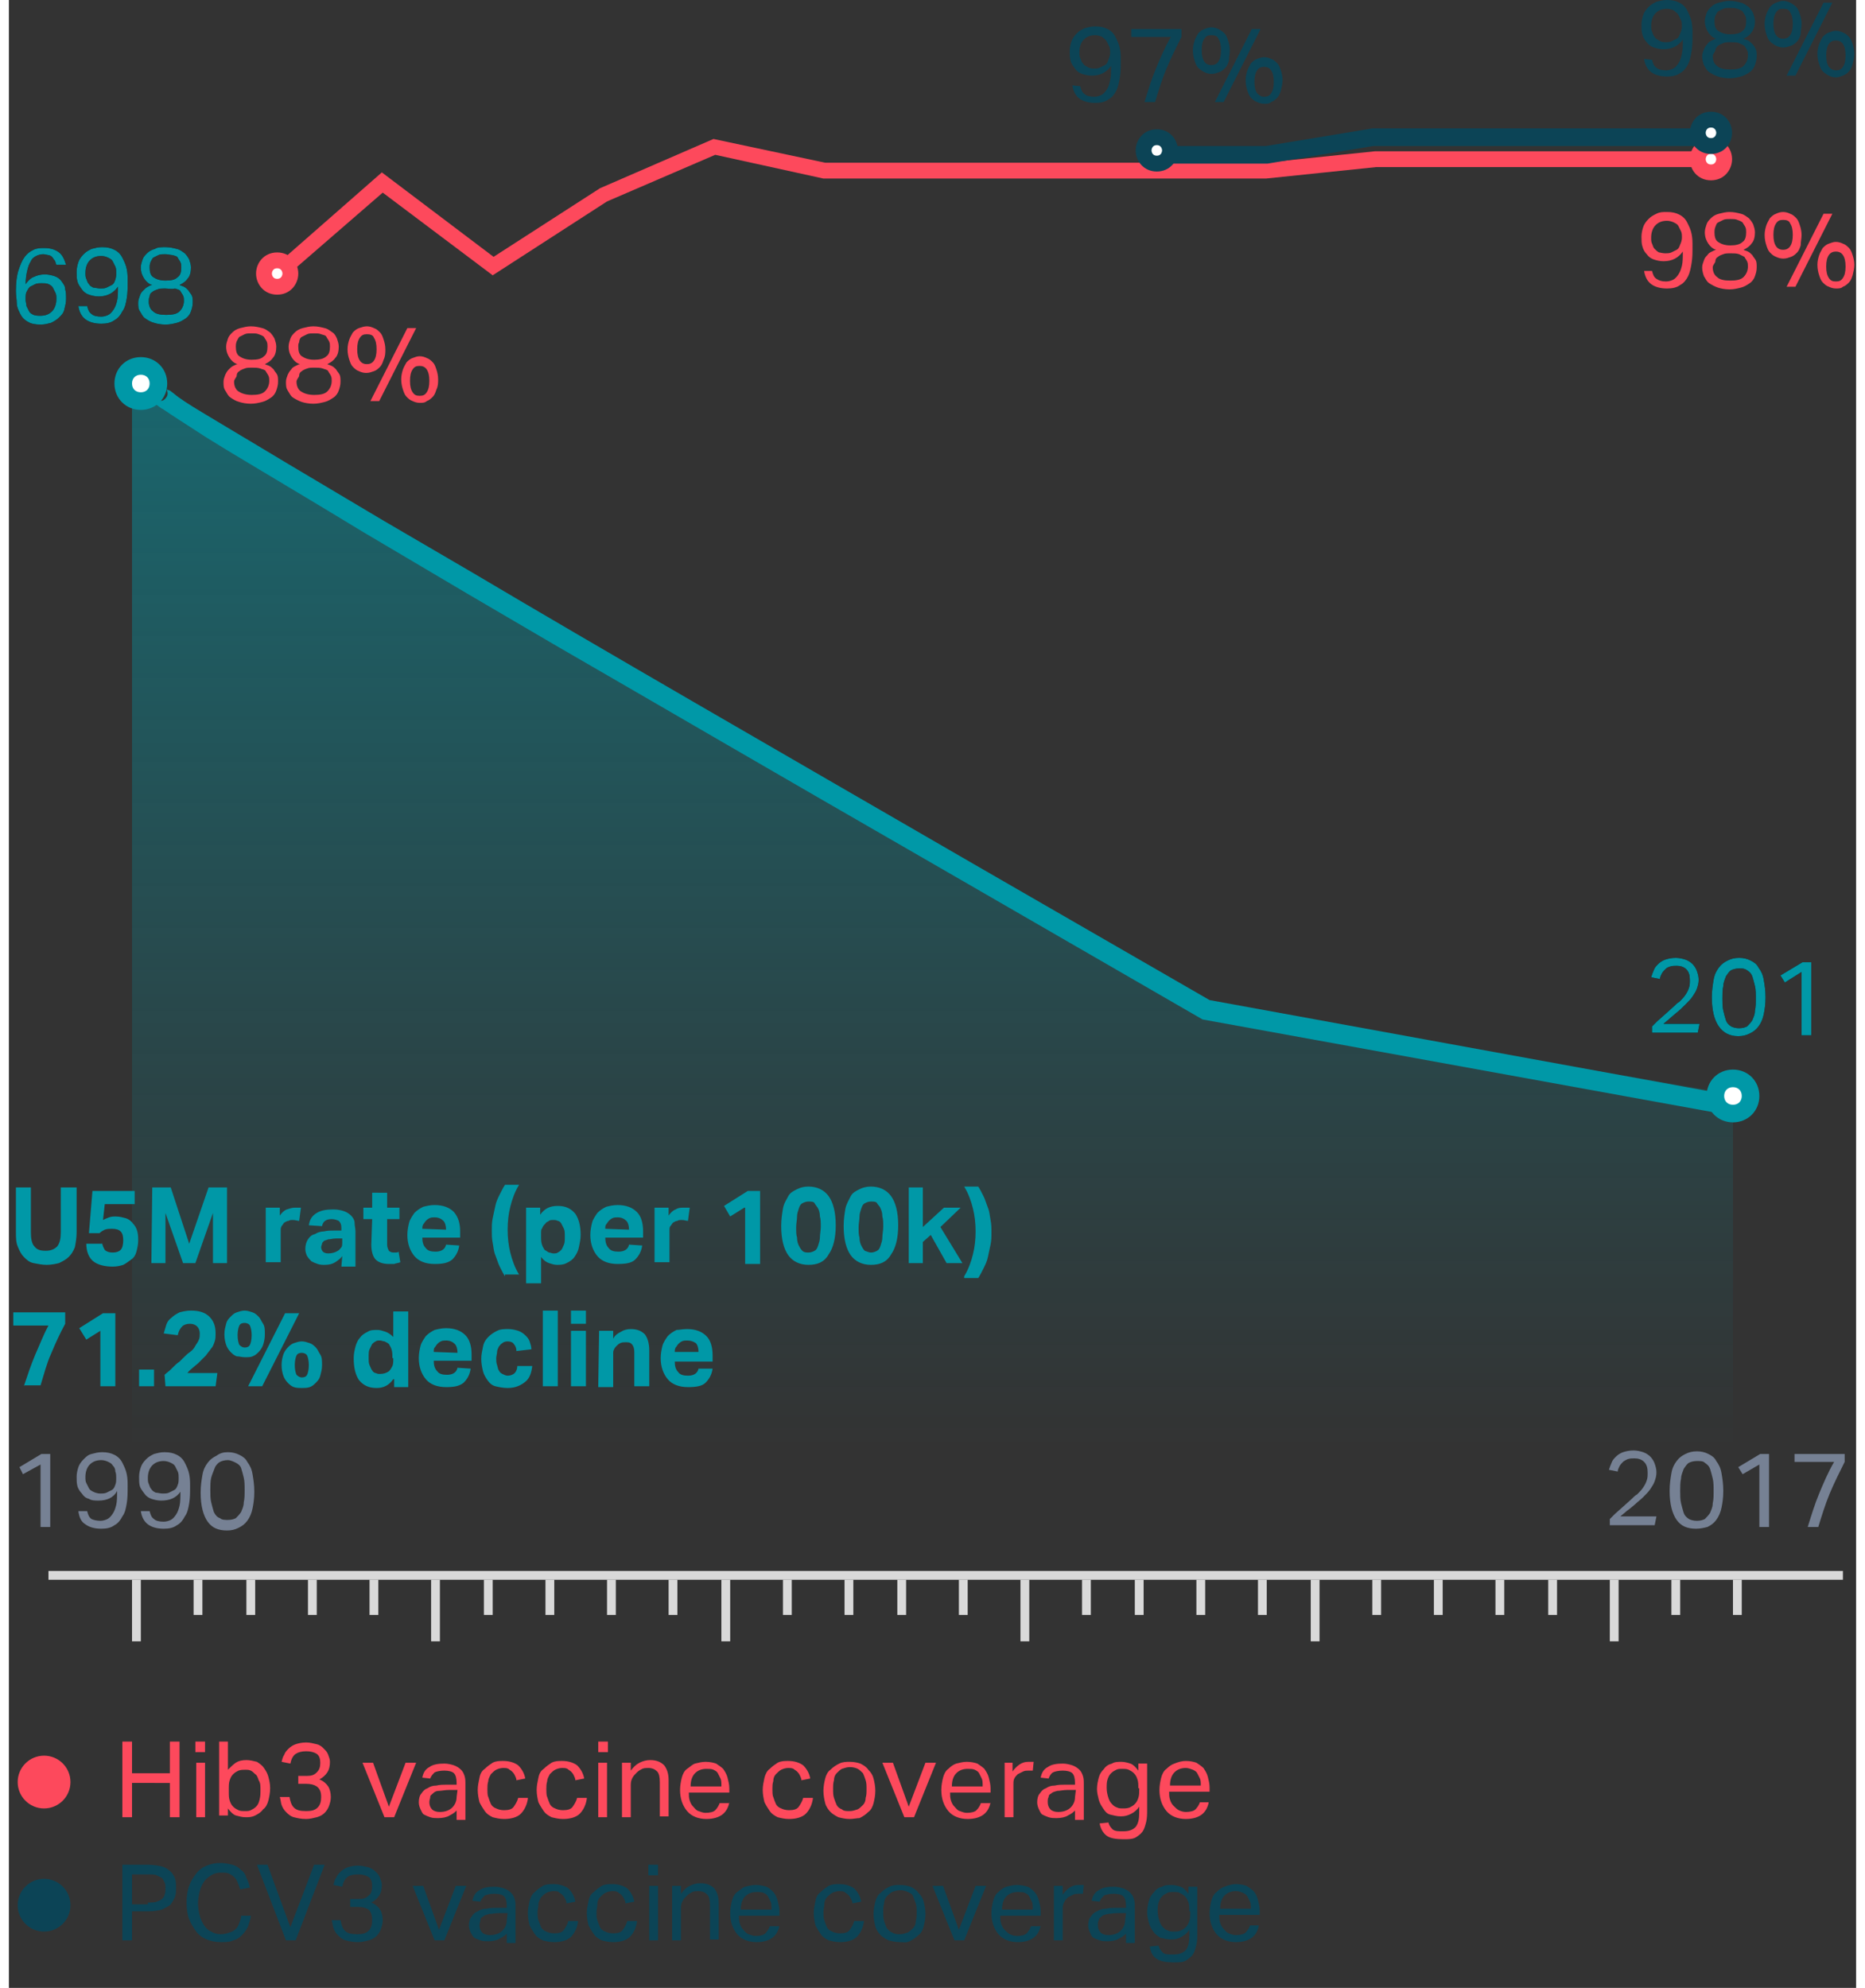 <?xml version="1.0" encoding="utf-8"?>
<svg version="1.1" id="Layer_1" xmlns="http://www.w3.org/2000/svg" xmlns:xlink="http://www.w3.org/1999/xlink" x="0px" y="0px"
	 viewBox="0 0 210 226" style="enable-background:new 0 0 210 226;" xml:space="preserve" width="209.3" height="223.1">
<rect x="0" y="0" width="210" height="226" fill="#333333" stroke="none"/>
<style type="text/css">
	.st0{fill:#768194;}
	.st1{fill:#FD495C;}
	.st2{fill:#0C4456;}
	.st3{fill-rule:evenodd;clip-rule:evenodd;fill:#0C4456;}
	.st4{fill-rule:evenodd;clip-rule:evenodd;fill:#FD495C;}
	.st5{fill-rule:evenodd;clip-rule:evenodd;fill:url(#Fill-1_1_);}
	.st6{fill:#FFFFFF;}
	.st7{fill:#0098A7;}
	.st8{fill-rule:evenodd;clip-rule:evenodd;fill:#FFFFFF;}
	.st9{fill:#D9D9D9;}
</style>
<g>
	<desc>Created with Sketch.</desc>
	<g id="Page-1">
		<g id="U5M-Rwanda-landing" transform="translate(-821, -2192)">
			<g id="Group-8" transform="translate(821, 2192)">
				<g id="Group">
					<g id="Group-145" transform="translate(1, 218)">
						<path id="_x32_017" class="st0" d="M181-44.4v-0.9l0.6-0.6l0,0l0.9-0.8l0,0l1-0.9c0.2-0.2,0.4-0.4,0.6-0.5
							c0.3-0.3,0.5-0.5,0.7-0.8s0.3-0.5,0.4-0.8c0.1-0.3,0.1-0.5,0.1-0.9c0-0.5-0.1-0.9-0.4-1.2c-0.3-0.3-0.7-0.4-1.1-0.4
							c-0.3,0-0.5,0-0.8,0.1c-0.2,0.1-0.4,0.2-0.5,0.3c-0.1,0.1-0.3,0.3-0.4,0.5c-0.1,0.2-0.2,0.4-0.2,0.6l-1-0.2
							c0.1-0.3,0.2-0.6,0.3-0.8c0.1-0.3,0.3-0.5,0.5-0.7s0.5-0.4,0.8-0.5s0.7-0.2,1.2-0.2c0.4,0,0.8,0.1,1.1,0.2s0.6,0.3,0.8,0.5
							s0.4,0.5,0.5,0.8s0.2,0.6,0.2,1c0,0.4-0.1,0.7-0.2,1c-0.1,0.3-0.3,0.6-0.5,0.9s-0.5,0.6-0.8,0.9c-0.3,0.3-0.6,0.5-0.9,0.8
							l-0.6,0.5l0,0l-0.4,0.3c-0.2,0.2-0.5,0.4-0.7,0.6h4.1l-0.2,1H181V-44.4z M190.8-44.2c-1,0-1.7-0.3-2.2-1
							c-0.5-0.7-0.8-1.8-0.8-3.3c0-0.8,0.1-1.4,0.2-2c0.1-0.6,0.3-1,0.6-1.4c0.3-0.4,0.6-0.6,1-0.8c0.4-0.2,0.8-0.3,1.3-0.3
							s0.9,0.1,1.3,0.3c0.4,0.2,0.7,0.4,0.9,0.8c0.3,0.4,0.5,0.8,0.6,1.4c0.1,0.6,0.2,1.2,0.2,2c0,0.8-0.1,1.4-0.2,1.9
							s-0.3,1-0.6,1.4c-0.3,0.4-0.6,0.6-1,0.8C191.7-44.3,191.3-44.2,190.8-44.2z M190.9-45.1c0.4,0,0.7-0.1,0.9-0.2
							c0.2-0.2,0.4-0.4,0.6-0.7c0.1-0.3,0.3-0.6,0.3-1.1c0.1-0.4,0.1-0.9,0.1-1.4s0-1-0.1-1.4c-0.1-0.4-0.2-0.8-0.3-1.1
							s-0.3-0.5-0.6-0.7c-0.2-0.2-0.5-0.2-0.9-0.2s-0.7,0.1-0.9,0.2s-0.4,0.4-0.6,0.7c-0.1,0.3-0.3,0.7-0.3,1.1
							c-0.1,0.4-0.1,0.9-0.1,1.4s0,1,0.1,1.4c0.1,0.4,0.2,0.8,0.3,1.1s0.3,0.5,0.6,0.7C190.2-45.2,190.5-45.1,190.9-45.1z M198-51.5
							l-1.9,1.1l-0.5-0.8l2.5-1.5h1v8.3H198V-51.5z M203.5-44.4c0.4-1.3,0.8-2.6,1.3-3.8s1-2.4,1.7-3.6H202v-0.9h5.7v0.9
							c-0.6,1.2-1.2,2.4-1.7,3.6c-0.5,1.2-0.9,2.5-1.3,3.8H203.5z"/>
						<path id="_x31_990" class="st0" d="M2.6-51.5l-2,1.1l-0.4-0.8l2.5-1.5h1v8.3H2.6V-51.5z M7.9-46.2c0.1,0.4,0.2,0.7,0.5,0.9
							c0.2,0.1,0.6,0.2,1,0.2c0.3,0,0.6-0.1,0.8-0.2c0.2-0.1,0.4-0.3,0.6-0.6s0.3-0.6,0.4-1c0.1-0.4,0.1-1,0.1-1.6
							c-0.4,0.8-1.2,1.1-2.1,1.1c-0.4,0-0.8,0-1.1-0.2c-0.4-0.1-0.6-0.3-0.8-0.6c-0.2-0.2-0.4-0.5-0.5-0.8c-0.1-0.4-0.1-0.7-0.1-1.1
							c0-0.4,0.1-0.8,0.2-1.1c0.1-0.3,0.3-0.6,0.6-0.9s0.5-0.5,0.9-0.6c0.4-0.1,0.7-0.2,1.2-0.2c0.6,0,1,0.1,1.4,0.3
							s0.7,0.5,0.9,0.9c0.2,0.4,0.4,0.8,0.5,1.3s0.1,0.9,0.1,1.4c0,0.7,0,1.3-0.1,1.9c-0.1,0.6-0.2,1.1-0.5,1.5
							c-0.2,0.4-0.5,0.8-0.9,1c-0.4,0.3-0.9,0.4-1.5,0.4c-0.8,0-1.4-0.2-1.8-0.5C7.2-45,7-45.5,6.9-46.2H7.9z M9.4-48.2
							c0.2,0,0.5,0,0.7-0.1c0.2-0.1,0.4-0.2,0.6-0.3c0.2-0.1,0.3-0.3,0.4-0.6c0.1-0.2,0.1-0.5,0.1-0.8c0-0.2,0-0.5-0.1-0.7
							c0-0.3-0.1-0.5-0.3-0.7c-0.1-0.2-0.3-0.3-0.5-0.4C10.1-51.9,9.8-52,9.5-52c-0.6,0-1,0.2-1.3,0.5c-0.3,0.3-0.5,0.8-0.5,1.4
							c0,0.3,0,0.5,0.1,0.7C7.9-49.2,8-49,8.1-48.8c0.1,0.2,0.3,0.3,0.5,0.4C8.8-48.3,9.1-48.2,9.4-48.2z M15-46.2
							c0.1,0.4,0.2,0.7,0.5,0.9c0.2,0.2,0.6,0.3,1.1,0.3c0.3,0,0.6-0.1,0.8-0.2s0.4-0.3,0.6-0.6s0.3-0.6,0.4-1
							c0.1-0.4,0.1-1,0.1-1.6c-0.5,0.7-1.2,1-2.2,1c-0.4,0-0.8-0.1-1.1-0.2c-0.3-0.1-0.6-0.3-0.8-0.6S14-48.7,13.9-49
							c-0.1-0.3-0.1-0.7-0.1-1.1c0-0.4,0.1-0.8,0.2-1.1s0.3-0.6,0.6-0.9s0.5-0.4,0.9-0.6c0.4-0.1,0.7-0.2,1.2-0.2
							c0.6,0,1,0.1,1.4,0.3s0.7,0.5,0.9,0.9s0.4,0.8,0.5,1.3s0.1,0.9,0.1,1.4c0,0.7,0,1.3-0.1,1.9c-0.1,0.6-0.2,1.1-0.5,1.5
							c-0.2,0.4-0.5,0.8-0.9,1c-0.4,0.3-0.9,0.4-1.5,0.4c-0.8,0-1.4-0.2-1.8-0.5c-0.4-0.3-0.7-0.8-0.8-1.5H15z M16.5-48.2
							c0.2,0,0.5,0,0.7-0.1c0.2-0.1,0.4-0.2,0.6-0.3c0.2-0.1,0.3-0.3,0.4-0.6c0.1-0.2,0.1-0.5,0.1-0.8c0-0.2,0-0.5-0.1-0.7
							s-0.2-0.4-0.3-0.6c-0.1-0.2-0.3-0.3-0.5-0.4c-0.2-0.1-0.5-0.2-0.8-0.2c-0.6,0-1,0.2-1.3,0.5s-0.5,0.8-0.5,1.4
							c0,0.3,0,0.5,0.1,0.7c0.1,0.2,0.1,0.4,0.3,0.6c0.1,0.2,0.3,0.3,0.5,0.4C15.9-48.3,16.2-48.2,16.5-48.2z M23.9-52.9
							c0.5,0,0.9,0.1,1.3,0.3s0.7,0.4,0.9,0.8c0.3,0.4,0.5,0.8,0.6,1.4s0.2,1.2,0.2,2s-0.1,1.4-0.2,1.9s-0.3,1-0.6,1.4
							c-0.3,0.4-0.6,0.6-1,0.8c-0.4,0.2-0.8,0.3-1.3,0.3c-1,0-1.7-0.3-2.2-1s-0.8-1.8-0.8-3.3c0-0.8,0.1-1.4,0.2-2
							c0.1-0.6,0.3-1,0.6-1.4s0.6-0.6,1-0.8C23-52.8,23.4-52.9,23.9-52.9z M23.9-52c-0.4,0-0.7,0.1-0.9,0.2
							c-0.2,0.1-0.5,0.4-0.6,0.7S22.1-50.4,22-50c-0.1,0.4-0.1,0.9-0.1,1.4s0,1,0.1,1.4s0.2,0.8,0.3,1.1c0.2,0.4,0.4,0.6,0.7,0.7
							c0.2,0.2,0.6,0.2,0.9,0.2c0.4,0,0.7-0.1,0.9-0.2c0.2-0.2,0.4-0.4,0.6-0.7c0.1-0.3,0.3-0.6,0.3-1.1c0.1-0.4,0.1-0.9,0.1-1.4
							s0-1-0.1-1.4c-0.1-0.4-0.2-0.8-0.3-1.1s-0.4-0.5-0.6-0.6C24.6-51.8,24.2-52,23.9-52z"/>
					</g>
					<path id="_x38_8_x25_" class="st1" d="M26,41.4c-0.4-0.1-0.7-0.4-0.9-0.7c-0.2-0.3-0.4-0.7-0.4-1.3c0-0.3,0.1-0.6,0.2-0.9
						s0.3-0.5,0.5-0.7s0.5-0.4,0.9-0.5s0.8-0.2,1.2-0.2c0.5,0,0.9,0.1,1.3,0.2s0.6,0.3,0.9,0.5c0.2,0.2,0.4,0.5,0.5,0.7
						c0.1,0.3,0.2,0.6,0.2,0.9c0,0.5-0.1,1-0.4,1.3c-0.2,0.3-0.5,0.5-0.9,0.7c0.2,0.1,0.3,0.1,0.5,0.2s0.3,0.2,0.5,0.4
						c0.1,0.2,0.3,0.4,0.4,0.6s0.1,0.5,0.1,0.8c0,0.4-0.1,0.7-0.2,1s-0.3,0.6-0.6,0.8s-0.6,0.4-1,0.5s-0.8,0.2-1.3,0.2
						s-1-0.1-1.3-0.2c-0.4-0.1-0.7-0.3-1-0.5s-0.4-0.5-0.6-0.8s-0.2-0.6-0.2-1c0-0.3,0.1-0.5,0.2-0.8c0.1-0.2,0.2-0.4,0.4-0.6
						s0.3-0.3,0.5-0.4C25.7,41.5,25.9,41.4,26,41.4z M25.8,39.4c0,0.5,0.1,0.9,0.4,1.1s0.7,0.4,1.4,0.4s1.1-0.1,1.4-0.4
						c0.3-0.2,0.4-0.6,0.4-1.1c0-0.2,0-0.4-0.1-0.6s-0.2-0.3-0.3-0.5c-0.1-0.1-0.3-0.2-0.6-0.3c-0.2-0.1-0.5-0.1-0.8-0.1
						s-0.6,0-0.8,0.1c-0.2,0.1-0.4,0.2-0.6,0.3c-0.1,0.1-0.2,0.3-0.3,0.5C25.8,39.1,25.8,39.2,25.8,39.4z M25.6,43.4
						c0,0.5,0.2,0.9,0.5,1.1s0.8,0.4,1.5,0.4s1.2-0.1,1.5-0.4s0.5-0.7,0.5-1.2c0-0.2,0-0.4-0.1-0.6s-0.2-0.3-0.3-0.5
						s-0.4-0.2-0.6-0.3c-0.3-0.1-0.6-0.1-0.9-0.1c-0.4,0-0.7,0-0.9,0.1c-0.3,0.1-0.5,0.2-0.6,0.3c-0.2,0.1-0.3,0.3-0.3,0.5
						S25.6,43.1,25.6,43.4z M33.1,41.4c-0.4-0.1-0.7-0.4-0.9-0.7c-0.2-0.3-0.4-0.7-0.4-1.3c0-0.3,0.1-0.6,0.2-0.9s0.3-0.5,0.5-0.7
						s0.5-0.4,0.9-0.5s0.8-0.2,1.2-0.2c0.5,0,0.9,0.1,1.3,0.2c0.4,0.1,0.6,0.3,0.9,0.5s0.4,0.5,0.5,0.7c0.1,0.3,0.2,0.6,0.2,0.9
						c0,0.5-0.1,1-0.4,1.3c-0.2,0.3-0.5,0.5-0.9,0.7c0.2,0.1,0.3,0.1,0.5,0.2s0.3,0.2,0.5,0.4c0.1,0.2,0.3,0.4,0.4,0.6
						c0.1,0.2,0.1,0.5,0.1,0.8c0,0.4-0.1,0.7-0.2,1s-0.3,0.6-0.6,0.8c-0.3,0.2-0.6,0.4-1,0.5s-0.8,0.2-1.3,0.2s-1-0.1-1.3-0.2
						s-0.7-0.3-1-0.5s-0.4-0.5-0.6-0.8s-0.2-0.6-0.2-1c0-0.3,0.1-0.5,0.2-0.8c0.1-0.2,0.2-0.4,0.4-0.6c0.1-0.2,0.3-0.3,0.5-0.4
						C32.8,41.5,33,41.4,33.1,41.4z M32.9,39.4c0,0.5,0.1,0.9,0.4,1.1c0.3,0.2,0.7,0.4,1.4,0.4c0.6,0,1.1-0.1,1.4-0.4
						c0.3-0.2,0.4-0.6,0.4-1.1c0-0.2,0-0.4-0.1-0.6s-0.2-0.3-0.3-0.5s-0.3-0.2-0.6-0.3c-0.2-0.1-0.5-0.1-0.8-0.1s-0.6,0-0.8,0.1
						s-0.4,0.2-0.6,0.3S33,38.7,33,38.9C32.9,39.1,32.9,39.2,32.9,39.4z M32.7,43.4c0,0.5,0.2,0.9,0.5,1.1s0.8,0.4,1.5,0.4
						s1.2-0.1,1.5-0.4s0.5-0.7,0.5-1.2c0-0.2,0-0.4-0.1-0.6s-0.2-0.3-0.3-0.5s-0.4-0.2-0.6-0.3c-0.3-0.1-0.6-0.1-0.9-0.1
						c-0.4,0-0.7,0-0.9,0.1c-0.3,0.1-0.5,0.2-0.6,0.3c-0.2,0.1-0.3,0.3-0.3,0.5S32.7,43.1,32.7,43.4z M42.1,45.6h-1l4.2-8.3h1
						L42.1,45.6z M46.7,45.8c-0.3,0-0.6-0.1-0.8-0.2c-0.3-0.1-0.5-0.3-0.7-0.5s-0.3-0.5-0.4-0.8s-0.2-0.7-0.2-1.2
						c0-0.4,0.1-0.8,0.2-1.1c0.1-0.3,0.3-0.6,0.4-0.8c0.2-0.2,0.4-0.4,0.7-0.5s0.5-0.2,0.8-0.2s0.6,0.1,0.8,0.2
						c0.3,0.1,0.5,0.3,0.7,0.5s0.3,0.5,0.4,0.8c0.1,0.3,0.2,0.7,0.2,1.1s0,0.8-0.2,1.2c-0.1,0.3-0.2,0.6-0.4,0.8
						c-0.2,0.2-0.4,0.4-0.7,0.5C47.3,45.8,47,45.8,46.7,45.8z M46.7,45c0.4,0,0.6-0.1,0.8-0.4s0.3-0.7,0.3-1.3c0-0.6-0.1-1-0.3-1.3
						s-0.5-0.4-0.8-0.4c-0.4,0-0.6,0.1-0.8,0.4s-0.3,0.7-0.3,1.3c0,0.6,0.1,1,0.3,1.3S46.3,45,46.7,45z M40.7,37.1
						c0.3,0,0.6,0.1,0.8,0.2c0.3,0.1,0.5,0.3,0.7,0.5s0.3,0.5,0.4,0.8c0.1,0.3,0.2,0.7,0.2,1.1s0,0.8-0.2,1.2
						c-0.1,0.3-0.2,0.6-0.4,0.8s-0.4,0.4-0.7,0.5s-0.5,0.2-0.9,0.2c-0.3,0-0.6-0.1-0.8-0.2c-0.3-0.1-0.5-0.3-0.7-0.5
						s-0.3-0.5-0.4-0.8c-0.1-0.3-0.2-0.7-0.2-1.2c0-0.4,0.1-0.8,0.2-1.1c0.1-0.3,0.3-0.6,0.4-0.8c0.2-0.2,0.4-0.4,0.7-0.5
						S40.4,37.1,40.7,37.1z M40.7,38c-0.4,0-0.6,0.1-0.8,0.4s-0.3,0.7-0.3,1.3c0,0.6,0.1,1,0.3,1.3s0.5,0.4,0.8,0.4s0.6-0.1,0.8-0.4
						s0.3-0.7,0.3-1.3c0-0.6-0.1-1-0.3-1.3C41.4,38.1,41.1,38,40.7,38z"/>
					<path id="_x39_8_x25_" class="st1" d="M186.8,30.8c0.1,0.4,0.2,0.7,0.5,0.9s0.6,0.3,1.1,0.3c0.3,0,0.6-0.1,0.8-0.2
						s0.4-0.3,0.6-0.6c0.2-0.3,0.3-0.6,0.4-1s0.1-1,0.1-1.6c-0.5,0.7-1.2,1.1-2.2,1.1c-0.4,0-0.8-0.1-1.1-0.2s-0.6-0.3-0.8-0.6
						c-0.2-0.2-0.4-0.5-0.5-0.9c-0.1-0.3-0.1-0.7-0.1-1.1s0.1-0.8,0.2-1.1s0.3-0.6,0.6-0.9s0.5-0.4,0.9-0.6s0.7-0.2,1.2-0.2
						c0.6,0,1,0.1,1.4,0.3c0.4,0.2,0.7,0.5,0.9,0.9s0.4,0.8,0.5,1.3s0.1,0.9,0.1,1.4c0,0.7,0,1.3-0.1,1.9s-0.2,1.1-0.4,1.5
						s-0.5,0.8-0.9,1c-0.4,0.3-0.9,0.4-1.5,0.4c-0.8,0-1.4-0.2-1.8-0.5c-0.4-0.3-0.7-0.8-0.8-1.5L186.8,30.8L186.8,30.8z
						 M188.3,28.8c0.2,0,0.5,0,0.7-0.1s0.4-0.2,0.6-0.3s0.3-0.3,0.4-0.6c0.1-0.2,0.2-0.5,0.2-0.8c0-0.2,0-0.5-0.1-0.7
						s-0.2-0.4-0.3-0.6s-0.3-0.3-0.5-0.4s-0.5-0.2-0.8-0.2c-0.6,0-1,0.2-1.3,0.5s-0.5,0.8-0.5,1.4c0,0.3,0,0.5,0.1,0.7
						s0.1,0.4,0.3,0.6s0.3,0.3,0.5,0.4C187.7,28.7,188,28.8,188.3,28.8z M194.1,28.4c-0.4-0.1-0.7-0.4-0.9-0.7
						c-0.2-0.3-0.4-0.7-0.4-1.3c0-0.3,0.1-0.6,0.2-0.9c0.1-0.3,0.3-0.5,0.5-0.7s0.5-0.4,0.9-0.5s0.8-0.2,1.2-0.2
						c0.5,0,0.9,0.1,1.3,0.2c0.4,0.1,0.6,0.3,0.9,0.5c0.2,0.2,0.4,0.5,0.5,0.7c0.1,0.3,0.2,0.6,0.2,0.9c0,0.5-0.1,1-0.4,1.3
						c-0.2,0.3-0.5,0.5-0.9,0.7c0.2,0.1,0.3,0.1,0.5,0.2s0.3,0.2,0.5,0.4c0.1,0.2,0.3,0.4,0.4,0.6c0.1,0.2,0.1,0.5,0.1,0.8
						c0,0.4-0.1,0.7-0.2,1c-0.1,0.3-0.3,0.6-0.6,0.8s-0.6,0.4-1,0.5s-0.8,0.2-1.3,0.2s-1-0.1-1.3-0.2s-0.7-0.3-1-0.5
						s-0.4-0.5-0.6-0.8c-0.1-0.3-0.2-0.6-0.2-1c0-0.3,0.1-0.5,0.2-0.8s0.2-0.4,0.4-0.6c0.1-0.2,0.3-0.3,0.5-0.4
						C193.8,28.5,194,28.4,194.1,28.4z M193.9,26.4c0,0.5,0.1,0.9,0.4,1.1c0.3,0.2,0.7,0.4,1.4,0.4c0.6,0,1.1-0.1,1.4-0.4
						c0.3-0.2,0.4-0.6,0.4-1.1c0-0.2,0-0.4-0.1-0.6s-0.2-0.3-0.3-0.5c-0.1-0.1-0.3-0.2-0.6-0.3c-0.2-0.1-0.5-0.1-0.8-0.1
						s-0.6,0-0.8,0.1s-0.4,0.2-0.6,0.3s-0.2,0.3-0.3,0.5C193.9,26.1,193.9,26.2,193.9,26.4z M193.7,30.4c0,0.5,0.2,0.9,0.5,1.1
						c0.3,0.3,0.8,0.4,1.5,0.4s1.2-0.1,1.5-0.4s0.5-0.7,0.5-1.2c0-0.2,0-0.4-0.1-0.6s-0.2-0.3-0.3-0.5c-0.2-0.1-0.4-0.2-0.6-0.3
						c-0.3-0.1-0.6-0.1-0.9-0.1c-0.4,0-0.7,0-0.9,0.1c-0.3,0.1-0.5,0.2-0.6,0.3c-0.2,0.1-0.3,0.3-0.3,0.5S193.7,30.1,193.7,30.4z
						 M203.1,32.6h-1l4.2-8.3h1L203.1,32.6z M207.7,32.8c-0.3,0-0.6-0.1-0.8-0.2c-0.3-0.1-0.5-0.3-0.7-0.5s-0.3-0.5-0.4-0.8
						s-0.2-0.7-0.2-1.2c0-0.4,0.1-0.8,0.2-1.1c0.1-0.3,0.3-0.6,0.4-0.8c0.2-0.2,0.4-0.4,0.7-0.5s0.5-0.2,0.8-0.2s0.6,0.1,0.8,0.2
						c0.3,0.1,0.5,0.3,0.7,0.5s0.3,0.5,0.4,0.8c0.1,0.3,0.2,0.7,0.2,1.1s-0.1,0.8-0.2,1.2c-0.1,0.3-0.2,0.6-0.4,0.8
						c-0.2,0.2-0.4,0.4-0.7,0.5C208.3,32.8,208,32.8,207.7,32.8z M207.7,32c0.4,0,0.6-0.1,0.8-0.4s0.3-0.7,0.3-1.3
						c0-0.6-0.1-1-0.3-1.3s-0.5-0.4-0.8-0.4s-0.6,0.1-0.8,0.4s-0.3,0.7-0.3,1.3c0,0.6,0.1,1,0.3,1.3S207.3,32,207.7,32z M201.7,24.1
						c0.3,0,0.6,0.1,0.8,0.2c0.3,0.1,0.5,0.3,0.7,0.5s0.3,0.5,0.4,0.8c0.1,0.3,0.2,0.7,0.2,1.1s-0.1,0.8-0.1,1.2
						c-0.1,0.3-0.2,0.6-0.4,0.8c-0.2,0.2-0.4,0.4-0.7,0.5s-0.5,0.2-0.9,0.2c-0.3,0-0.6-0.1-0.8-0.2c-0.3-0.1-0.5-0.3-0.7-0.5
						s-0.3-0.5-0.4-0.8c-0.1-0.3-0.2-0.7-0.2-1.2c0-0.4,0.1-0.8,0.2-1.1c0.1-0.3,0.3-0.6,0.4-0.8c0.2-0.2,0.4-0.4,0.7-0.5
						C201.1,24.2,201.4,24.1,201.7,24.1z M201.7,25c-0.4,0-0.6,0.1-0.8,0.4s-0.3,0.7-0.3,1.3c0,0.6,0.1,1,0.3,1.3s0.5,0.4,0.8,0.4
						s0.6-0.1,0.8-0.4s0.3-0.7,0.3-1.3c0-0.6-0.1-1-0.3-1.3C202.4,25.1,202.1,25,201.7,25z"/>
					<path id="_x39_8_x25__1_" class="st2" d="M186.8,6.8c0.1,0.4,0.2,0.7,0.5,0.9c0.2,0.2,0.6,0.3,1.1,0.3c0.3,0,0.6-0.1,0.8-0.2
						c0.2-0.1,0.4-0.3,0.6-0.6c0.2-0.3,0.3-0.6,0.4-1.1c0.1-0.4,0.1-1,0.1-1.6c-0.5,0.7-1.2,1.1-2.2,1.1c-0.4,0-0.8-0.1-1.1-0.2
						c-0.3-0.1-0.6-0.3-0.8-0.6c-0.2-0.2-0.4-0.5-0.5-0.9c-0.1-0.3-0.1-0.7-0.1-1.1c0-0.4,0.1-0.8,0.2-1.1c0.1-0.3,0.3-0.6,0.6-0.9
						s0.5-0.4,0.9-0.6c0.4-0.1,0.7-0.2,1.2-0.2c0.6,0,1,0.1,1.4,0.3s0.7,0.5,0.9,0.9s0.4,0.8,0.5,1.3s0.1,0.9,0.1,1.4
						c0,0.7,0,1.3-0.1,1.9c-0.1,0.6-0.2,1.1-0.4,1.5s-0.5,0.8-0.9,1c-0.4,0.3-0.9,0.4-1.5,0.4c-0.8,0-1.4-0.2-1.8-0.5
						c-0.4-0.3-0.7-0.8-0.8-1.5L186.8,6.8L186.8,6.8z M188.3,4.8c0.2,0,0.5,0,0.7-0.1s0.4-0.2,0.6-0.3c0.2-0.1,0.3-0.3,0.4-0.6
						c0.1-0.2,0.2-0.5,0.2-0.8c0-0.2,0-0.5-0.1-0.7s-0.2-0.4-0.3-0.6c-0.1-0.2-0.3-0.3-0.5-0.5c-0.2-0.1-0.5-0.2-0.8-0.2
						c-0.6,0-1,0.2-1.3,0.5s-0.5,0.8-0.5,1.4c0,0.3,0,0.5,0.1,0.7s0.1,0.4,0.3,0.6c0.1,0.2,0.3,0.3,0.5,0.4
						C187.7,4.7,188,4.8,188.3,4.8z M194.1,4.4c-0.4-0.1-0.7-0.4-0.9-0.7s-0.4-0.8-0.4-1.3c0-0.3,0.1-0.6,0.2-0.9
						c0.1-0.3,0.3-0.5,0.5-0.7s0.5-0.4,0.9-0.5s0.8-0.2,1.2-0.2c0.5,0,0.9,0.1,1.3,0.2s0.6,0.3,0.9,0.5c0.2,0.2,0.4,0.5,0.5,0.7
						c0.1,0.3,0.2,0.6,0.2,0.9c0,0.5-0.1,0.9-0.4,1.3s-0.5,0.5-0.9,0.7c0.2,0.1,0.3,0.1,0.5,0.2c0.2,0.1,0.3,0.2,0.5,0.4
						s0.3,0.4,0.4,0.6c0.1,0.2,0.1,0.5,0.1,0.8c0,0.4-0.1,0.7-0.2,1c-0.1,0.3-0.3,0.6-0.6,0.8s-0.6,0.4-1,0.5s-0.8,0.2-1.3,0.2
						s-1-0.1-1.3-0.2s-0.7-0.3-1-0.5s-0.4-0.5-0.6-0.8c-0.1-0.3-0.2-0.6-0.2-1c0-0.3,0.1-0.5,0.2-0.8c0.1-0.2,0.2-0.4,0.4-0.6
						c0.1-0.2,0.3-0.3,0.5-0.4C193.8,4.5,194,4.4,194.1,4.4z M193.9,2.4c0,0.5,0.1,0.9,0.4,1.1c0.3,0.2,0.7,0.4,1.4,0.4
						c0.6,0,1.1-0.1,1.4-0.4c0.3-0.2,0.4-0.6,0.4-1.1c0-0.2,0-0.4-0.1-0.6c-0.1-0.2-0.2-0.3-0.3-0.5c-0.1-0.1-0.3-0.2-0.6-0.3
						s-0.5-0.1-0.8-0.1s-0.6,0-0.8,0.1s-0.4,0.2-0.6,0.3c-0.1,0.1-0.2,0.3-0.3,0.5C193.9,2.1,193.9,2.2,193.9,2.4z M193.7,6.4
						c0,0.5,0.2,0.9,0.5,1.1c0.3,0.3,0.8,0.4,1.5,0.4s1.2-0.1,1.5-0.4c0.3-0.3,0.5-0.7,0.5-1.2c0-0.2,0-0.4-0.1-0.6
						c-0.1-0.2-0.2-0.3-0.3-0.5c-0.2-0.1-0.4-0.2-0.6-0.3c-0.3-0.1-0.6-0.1-0.9-0.1c-0.4,0-0.7,0-0.9,0.1s-0.5,0.2-0.6,0.3
						S194,5.5,194,5.7S193.7,6.1,193.7,6.4z M203.1,8.6h-1l4.2-8.3h1L203.1,8.6z M207.7,8.8c-0.3,0-0.6-0.1-0.8-0.2
						s-0.5-0.3-0.7-0.5s-0.3-0.5-0.4-0.8s-0.2-0.7-0.2-1.2c0-0.4,0.1-0.8,0.2-1.1s0.3-0.6,0.4-0.8c0.2-0.2,0.4-0.4,0.7-0.5
						s0.5-0.2,0.8-0.2s0.6,0.1,0.8,0.2c0.3,0.1,0.5,0.3,0.7,0.5s0.3,0.5,0.4,0.8s0.2,0.7,0.2,1.1c0,0.4-0.1,0.8-0.2,1.2
						c-0.1,0.3-0.2,0.6-0.4,0.8s-0.4,0.4-0.7,0.5S208,8.8,207.7,8.8z M207.7,8c0.4,0,0.6-0.1,0.8-0.4c0.2-0.3,0.3-0.7,0.3-1.3
						s-0.1-1-0.3-1.3s-0.5-0.4-0.8-0.4s-0.6,0.1-0.8,0.4s-0.3,0.7-0.3,1.3s0.1,1,0.3,1.3C207.1,7.8,207.3,8,207.7,8z M201.7,0.1
						c0.3,0,0.6,0.1,0.8,0.2s0.5,0.3,0.7,0.5s0.3,0.5,0.4,0.8c0.1,0.3,0.2,0.7,0.2,1.1c0,0.4-0.1,0.8-0.1,1.2
						c-0.1,0.3-0.2,0.6-0.4,0.8s-0.4,0.4-0.7,0.5s-0.5,0.2-0.9,0.2c-0.3,0-0.6-0.1-0.8-0.2s-0.5-0.3-0.7-0.5s-0.3-0.5-0.4-0.8
						s-0.2-0.7-0.2-1.2c0-0.4,0.1-0.8,0.2-1.1s0.3-0.6,0.4-0.8c0.2-0.2,0.4-0.4,0.7-0.5S201.4,0.1,201.7,0.1z M201.7,1
						c-0.4,0-0.6,0.1-0.8,0.4c-0.2,0.3-0.3,0.7-0.3,1.3s0.1,1,0.3,1.3s0.5,0.4,0.8,0.4s0.6-0.1,0.8-0.4s0.3-0.7,0.3-1.3
						s-0.1-1-0.3-1.3C202.4,1.1,202.1,1,201.7,1z"/>
					<path id="_x39_7_x25_" class="st2" d="M121.8,9.8c0.1,0.4,0.2,0.7,0.5,0.9c0.2,0.2,0.6,0.3,1.1,0.3c0.3,0,0.6-0.1,0.8-0.2
						c0.2-0.1,0.4-0.3,0.6-0.6s0.3-0.6,0.4-1.1c0.1-0.4,0.1-1,0.1-1.6c-0.5,0.7-1.2,1.1-2.2,1.1c-0.4,0-0.8-0.1-1.1-0.2
						s-0.6-0.3-0.8-0.6s-0.4-0.5-0.5-0.9s-0.1-0.7-0.1-1.1c0-0.4,0.1-0.8,0.2-1.1s0.3-0.6,0.6-0.9s0.5-0.4,0.9-0.6
						c0.4-0.1,0.7-0.2,1.2-0.2c0.6,0,1,0.1,1.4,0.3s0.7,0.5,0.9,0.9c0.2,0.4,0.4,0.8,0.5,1.3s0.1,0.9,0.1,1.4c0,0.7,0,1.3-0.1,1.9
						c-0.1,0.6-0.2,1.1-0.4,1.5c-0.2,0.4-0.5,0.8-0.9,1c-0.4,0.3-0.9,0.4-1.5,0.4c-0.8,0-1.4-0.2-1.8-0.5s-0.7-0.8-0.8-1.5
						L121.8,9.8L121.8,9.8z M123.3,7.8c0.2,0,0.5,0,0.7-0.1s0.4-0.2,0.6-0.3s0.3-0.3,0.4-0.6s0.2-0.5,0.2-0.8c0-0.2,0-0.5-0.1-0.7
						s-0.2-0.4-0.3-0.6c-0.1-0.2-0.3-0.3-0.5-0.5c-0.2-0.1-0.5-0.2-0.8-0.2c-0.6,0-1,0.2-1.3,0.5s-0.5,0.8-0.5,1.4
						c0,0.3,0,0.5,0.1,0.7s0.1,0.4,0.3,0.6c0.1,0.2,0.3,0.3,0.5,0.4C122.7,7.7,123,7.8,123.3,7.8z M129.1,11.6
						c0.4-1.3,0.8-2.6,1.3-3.8s1-2.4,1.7-3.6h-4.5V3.3h5.7v0.9c-0.6,1.2-1.2,2.4-1.7,3.6c-0.5,1.2-0.9,2.5-1.3,3.8H129.1z
						 M138.1,11.6h-1l4.2-8.3h1L138.1,11.6z M142.7,11.8c-0.3,0-0.6-0.1-0.8-0.2c-0.3-0.1-0.5-0.3-0.7-0.5s-0.3-0.5-0.4-0.8
						c-0.1-0.3-0.2-0.7-0.2-1.2c0-0.4,0.1-0.8,0.2-1.1s0.3-0.6,0.4-0.8c0.2-0.2,0.4-0.4,0.7-0.5s0.5-0.2,0.8-0.2s0.6,0.1,0.8,0.2
						c0.3,0.1,0.5,0.3,0.7,0.5s0.3,0.5,0.4,0.8s0.2,0.7,0.2,1.1c0,0.4-0.1,0.8-0.2,1.2c-0.1,0.3-0.2,0.6-0.4,0.8s-0.4,0.4-0.7,0.5
						C143.3,11.8,143,11.8,142.7,11.8z M142.7,11c0.4,0,0.6-0.1,0.8-0.4c0.2-0.3,0.3-0.7,0.3-1.3s-0.1-1-0.3-1.3s-0.5-0.4-0.8-0.4
						s-0.6,0.1-0.8,0.4s-0.3,0.7-0.3,1.3s0.1,1,0.3,1.3C142.1,10.8,142.3,11,142.7,11z M136.7,3.1c0.3,0,0.6,0.1,0.8,0.2
						s0.5,0.3,0.7,0.5s0.3,0.5,0.4,0.8c0.1,0.3,0.2,0.7,0.2,1.1c0,0.4-0.1,0.8-0.1,1.2c-0.1,0.3-0.2,0.6-0.4,0.8s-0.4,0.4-0.7,0.5
						s-0.5,0.2-0.9,0.2c-0.3,0-0.6-0.1-0.8-0.2s-0.5-0.3-0.7-0.5s-0.3-0.5-0.4-0.8s-0.2-0.7-0.2-1.2c0-0.4,0.1-0.8,0.2-1.1
						s0.3-0.6,0.4-0.8c0.2-0.2,0.4-0.4,0.7-0.5S136.4,3.1,136.7,3.1z M136.7,4c-0.4,0-0.6,0.1-0.8,0.4c-0.2,0.3-0.3,0.7-0.3,1.3
						s0.1,1,0.3,1.3s0.5,0.4,0.8,0.4s0.6-0.1,0.8-0.4s0.3-0.7,0.3-1.3s-0.1-1-0.3-1.3C137.4,4.1,137.1,4,136.7,4z"/>
					<path id="Hib3vaccinecoverage" class="st1" d="M12.9,198H14v3.6h4.3V198h1.1v8.6h-1.1v-3.9H14v3.9h-1.1
						C12.9,206.6,12.9,198,12.9,198z M21.3,200.4h1v6.2h-1V200.4z M21.2,198h1.1v1.2h-1.1V198z M23.9,198h1v3.2
						c0.3-0.3,0.6-0.6,0.9-0.8s0.7-0.3,1.2-0.3c0.4,0,0.8,0.1,1.2,0.2c0.3,0.2,0.6,0.4,0.8,0.7c0.2,0.3,0.4,0.6,0.5,1
						s0.2,0.8,0.2,1.3s-0.1,1-0.2,1.4s-0.3,0.8-0.6,1c-0.2,0.3-0.5,0.5-0.9,0.7s-0.7,0.2-1.1,0.2s-0.7-0.1-1.1-0.2
						c-0.3-0.1-0.6-0.4-0.9-0.8v0.8h-1V198z M25,203.7c0,0.4,0,0.7,0.1,1s0.2,0.5,0.4,0.7c0.2,0.2,0.4,0.3,0.6,0.4s0.5,0.1,0.7,0.1
						c0.3,0,0.5,0,0.7-0.1s0.4-0.2,0.6-0.4c0.2-0.2,0.3-0.4,0.4-0.8s0.1-0.7,0.1-1.1c0-0.5,0-0.8-0.2-1.1c-0.1-0.3-0.2-0.6-0.4-0.7
						c-0.2-0.2-0.3-0.3-0.5-0.4s-0.4-0.1-0.6-0.1c-0.3,0-0.5,0-0.8,0.1c-0.2,0.1-0.4,0.2-0.6,0.4s-0.3,0.4-0.4,0.7
						c-0.1,0.3-0.1,0.6-0.1,1C25,203.4,25,203.7,25,203.7z M31.9,204.3c0.1,0.5,0.2,0.9,0.5,1.2c0.3,0.3,0.7,0.4,1.4,0.4
						c0.6,0,1-0.1,1.3-0.4s0.4-0.7,0.4-1.2s-0.1-0.9-0.5-1.2c-0.3-0.2-0.7-0.3-1.2-0.3h-0.9v-0.9h1c0.5,0,0.8-0.1,1.1-0.4
						s0.4-0.6,0.4-1.1c0-0.4-0.1-0.8-0.4-1c-0.3-0.2-0.7-0.3-1.2-0.3s-0.9,0.1-1.2,0.3s-0.5,0.6-0.6,1.1l-1-0.2
						c0.1-0.3,0.1-0.5,0.3-0.8c0.1-0.3,0.3-0.5,0.5-0.7s0.5-0.4,0.8-0.5c0.3-0.1,0.7-0.2,1.2-0.2c0.4,0,0.8,0.1,1.2,0.2
						s0.6,0.3,0.8,0.5s0.4,0.4,0.5,0.7s0.2,0.5,0.2,0.8c0,0.5-0.1,0.9-0.3,1.2s-0.5,0.6-0.9,0.8c0.5,0.2,0.8,0.5,1,0.8
						s0.3,0.8,0.3,1.2c0,0.4-0.1,0.7-0.2,1c-0.1,0.3-0.3,0.6-0.5,0.8s-0.5,0.4-0.9,0.5s-0.8,0.2-1.2,0.2c-0.6,0-1-0.1-1.4-0.2
						s-0.7-0.4-0.9-0.6s-0.4-0.5-0.5-0.8s-0.1-0.6-0.2-0.9L31.9,204.3L31.9,204.3z M40.2,200.4h1.2l1.8,5l1.9-5h1.2l-2.5,6.2h-1.1
						L40.2,200.4z M51,205.7c-0.2,0.3-0.5,0.5-0.9,0.7c-0.3,0.2-0.8,0.3-1.3,0.3c-0.3,0-0.6,0-0.9-0.1s-0.5-0.2-0.7-0.3
						s-0.3-0.4-0.4-0.6s-0.2-0.5-0.2-0.8c0-0.4,0.1-0.8,0.3-1c0.2-0.3,0.4-0.5,0.7-0.6c0.3-0.2,0.6-0.3,1-0.3
						c0.4-0.1,0.8-0.1,1.2-0.1h1.1v-0.2c0-0.5-0.1-0.9-0.3-1.1c-0.2-0.2-0.6-0.3-1.1-0.3s-0.9,0.1-1.1,0.2c-0.2,0.2-0.4,0.4-0.5,0.7
						l-0.9-0.1c0.1-0.6,0.4-1,0.8-1.2c0.4-0.3,1-0.4,1.7-0.4c0.4,0,0.8,0.1,1.1,0.2c0.3,0.1,0.6,0.3,0.8,0.5s0.3,0.4,0.4,0.7
						s0.1,0.6,0.1,1v4h-1v-1.2H51z M51,203.5h-1c-0.4,0-0.8,0.1-1.1,0.1s-0.5,0.1-0.7,0.3s-0.3,0.2-0.3,0.4s-0.1,0.3-0.1,0.6
						c0,0.3,0.1,0.6,0.3,0.8c0.2,0.2,0.5,0.3,0.9,0.3c0.6,0,1.1-0.2,1.4-0.5c0.3-0.3,0.5-0.7,0.5-1.2L51,203.5L51,203.5z M59,204.5
						c-0.1,0.7-0.4,1.3-0.8,1.7c-0.4,0.4-1.1,0.6-1.9,0.6c-0.5,0-0.9-0.1-1.3-0.2c-0.4-0.2-0.7-0.4-0.9-0.7c-0.2-0.3-0.4-0.6-0.6-1
						c-0.1-0.4-0.2-0.9-0.2-1.4s0.1-0.9,0.2-1.4s0.3-0.8,0.6-1c0.3-0.3,0.6-0.5,0.9-0.7c0.4-0.2,0.8-0.2,1.2-0.2
						c0.7,0,1.3,0.2,1.7,0.5c0.4,0.4,0.7,0.9,0.8,1.5l-1,0.2c0-0.2-0.1-0.4-0.2-0.6s-0.2-0.3-0.3-0.4c-0.1-0.1-0.3-0.2-0.4-0.3
						c-0.2-0.1-0.4-0.1-0.6-0.1c-0.3,0-0.6,0.1-0.8,0.2c-0.2,0.1-0.4,0.3-0.6,0.5c-0.1,0.2-0.3,0.5-0.3,0.8
						c-0.1,0.3-0.1,0.6-0.1,0.9s0,0.7,0.1,0.9c0.1,0.3,0.2,0.6,0.3,0.8s0.3,0.4,0.6,0.5c0.2,0.1,0.5,0.2,0.9,0.2
						c0.5,0,0.9-0.1,1.1-0.4c0.2-0.3,0.4-0.6,0.5-1H59V204.5z M65.7,204.5c-0.1,0.7-0.4,1.3-0.8,1.7c-0.4,0.4-1.1,0.6-1.9,0.6
						c-0.5,0-0.9-0.1-1.3-0.2c-0.4-0.2-0.7-0.4-0.9-0.7c-0.2-0.3-0.4-0.6-0.6-1c-0.1-0.4-0.2-0.9-0.2-1.4s0.1-0.9,0.2-1.4
						s0.3-0.8,0.6-1c0.3-0.3,0.6-0.5,0.9-0.7c0.4-0.2,0.8-0.2,1.2-0.2c0.7,0,1.3,0.2,1.7,0.5c0.4,0.4,0.7,0.9,0.8,1.5l-1,0.2
						c0-0.2-0.1-0.4-0.2-0.6s-0.2-0.3-0.3-0.4c-0.1-0.1-0.3-0.2-0.4-0.3c-0.2-0.1-0.4-0.1-0.6-0.1c-0.3,0-0.6,0.1-0.8,0.2
						c-0.2,0.1-0.4,0.3-0.6,0.5c-0.1,0.2-0.3,0.5-0.3,0.8c-0.1,0.3-0.1,0.6-0.1,0.9s0,0.7,0.1,0.9c0.1,0.3,0.2,0.6,0.3,0.8
						c0.1,0.2,0.3,0.4,0.6,0.5c0.2,0.1,0.5,0.2,0.9,0.2c0.5,0,0.9-0.1,1.1-0.4s0.4-0.6,0.5-1h1.1V204.5z M67,200.4h1v6.2h-1V200.4z
						 M67,198h1.1v1.2H67V198z M69.7,200.4h1v0.9c0.3-0.4,0.6-0.7,1-0.9s0.8-0.3,1.2-0.3c0.7,0,1.2,0.2,1.6,0.6
						c0.3,0.4,0.5,0.9,0.5,1.7v4.1h-1v-3.9c0-0.6-0.1-1-0.3-1.2c-0.2-0.2-0.5-0.4-1-0.4c-0.2,0-0.5,0-0.7,0.1s-0.4,0.2-0.6,0.4
						s-0.4,0.4-0.5,0.6c-0.1,0.2-0.2,0.4-0.2,0.8v3.7h-1V200.4z M81.9,204.9c-0.1,0.6-0.4,1.1-0.8,1.4s-1,0.5-1.8,0.5
						c-0.9,0-1.7-0.3-2.2-0.9s-0.8-1.4-0.8-2.4c0-0.5,0.1-1,0.2-1.4s0.3-0.8,0.6-1s0.6-0.5,0.9-0.6c0.4-0.1,0.8-0.2,1.2-0.2
						c0.5,0,0.9,0.1,1.2,0.2c0.3,0.2,0.6,0.4,0.8,0.6c0.2,0.3,0.4,0.6,0.5,1s0.2,0.8,0.2,1.2v0.5h-4.6c0,0.3,0,0.6,0.1,0.9
						s0.2,0.5,0.4,0.7c0.2,0.2,0.3,0.4,0.6,0.5s0.5,0.2,0.8,0.2c0.5,0,0.9-0.1,1.1-0.3c0.2-0.2,0.4-0.5,0.5-0.8h1.1V204.9z M81,203
						c0-0.3,0-0.6-0.1-0.8s-0.2-0.4-0.3-0.6c-0.1-0.2-0.3-0.3-0.5-0.4c-0.2-0.1-0.5-0.1-0.8-0.1c-0.6,0-1,0.2-1.3,0.5
						s-0.5,0.8-0.5,1.5H81V203z M91.4,204.5c-0.1,0.7-0.4,1.3-0.8,1.7c-0.4,0.4-1.1,0.6-1.9,0.6c-0.5,0-0.9-0.1-1.3-0.2
						c-0.4-0.2-0.7-0.4-0.9-0.7s-0.4-0.6-0.6-1c-0.1-0.4-0.2-0.9-0.2-1.4s0.1-0.9,0.2-1.4c0.1-0.4,0.3-0.8,0.6-1
						c0.3-0.3,0.6-0.5,0.9-0.7c0.4-0.2,0.8-0.2,1.2-0.2c0.7,0,1.3,0.2,1.7,0.5c0.4,0.4,0.7,0.9,0.8,1.5l-1,0.2
						c0-0.2-0.1-0.4-0.2-0.6s-0.2-0.3-0.3-0.4c-0.1-0.1-0.3-0.2-0.4-0.3c-0.2-0.1-0.4-0.1-0.6-0.1c-0.3,0-0.6,0.1-0.8,0.2
						c-0.2,0.1-0.4,0.3-0.6,0.5s-0.3,0.5-0.3,0.8c-0.1,0.3-0.1,0.6-0.1,0.9s0,0.7,0.1,0.9c0.1,0.3,0.2,0.6,0.3,0.8
						c0.1,0.2,0.3,0.4,0.6,0.5c0.2,0.1,0.5,0.2,0.9,0.2c0.5,0,0.9-0.1,1.1-0.4s0.4-0.6,0.5-1h1.1V204.5z M95.6,206.8
						c-0.5,0-0.9-0.1-1.3-0.2c-0.4-0.2-0.7-0.4-0.9-0.6s-0.5-0.6-0.6-1s-0.2-0.9-0.2-1.4s0.1-1,0.2-1.4s0.3-0.8,0.6-1
						c0.3-0.3,0.6-0.5,1-0.7s0.8-0.2,1.2-0.2c0.5,0,0.9,0.1,1.2,0.2c0.4,0.2,0.7,0.4,0.9,0.7c0.3,0.3,0.5,0.6,0.6,1s0.2,0.9,0.2,1.4
						s-0.1,1-0.2,1.4s-0.3,0.8-0.6,1c-0.3,0.3-0.6,0.5-1,0.7C96.4,206.7,96,206.8,95.6,206.8z M95.6,205.9c0.3,0,0.6-0.1,0.9-0.2
						c0.2-0.1,0.4-0.3,0.6-0.5s0.3-0.5,0.3-0.8c0.1-0.3,0.1-0.6,0.1-1s0-0.7-0.1-1c-0.1-0.3-0.2-0.6-0.3-0.8
						c-0.2-0.2-0.4-0.4-0.6-0.5s-0.5-0.2-0.9-0.2c-0.3,0-0.6,0.1-0.9,0.2c-0.2,0.1-0.4,0.3-0.6,0.5s-0.3,0.5-0.3,0.8
						c-0.1,0.3-0.1,0.6-0.1,1s0,0.7,0.1,1s0.2,0.6,0.3,0.8s0.3,0.4,0.6,0.5C94.9,205.9,95.2,205.9,95.6,205.9z M99.3,200.4h1.2
						l1.8,5l1.9-5h1.2l-2.5,6.2h-1.1L99.3,200.4z M111.6,204.9c-0.1,0.6-0.4,1.1-0.8,1.4s-1,0.5-1.8,0.5c-0.9,0-1.7-0.3-2.2-0.9
						s-0.8-1.4-0.8-2.4c0-0.5,0.1-1,0.2-1.4s0.3-0.8,0.6-1c0.3-0.3,0.6-0.5,0.9-0.6c0.4-0.1,0.8-0.2,1.2-0.2c0.5,0,0.9,0.1,1.2,0.2
						c0.3,0.2,0.6,0.4,0.8,0.6c0.2,0.3,0.4,0.6,0.5,1s0.2,0.8,0.2,1.2v0.5H107c0,0.3,0,0.6,0.1,0.9s0.2,0.5,0.4,0.7
						c0.2,0.2,0.3,0.4,0.6,0.5s0.5,0.2,0.8,0.2c0.5,0,0.9-0.1,1.1-0.3c0.2-0.2,0.4-0.5,0.5-0.8h1.1V204.9z M110.7,203
						c0-0.3,0-0.6-0.1-0.8s-0.2-0.4-0.3-0.6c-0.1-0.2-0.3-0.3-0.5-0.4c-0.2-0.1-0.5-0.1-0.8-0.1c-0.6,0-1,0.2-1.3,0.5
						s-0.5,0.8-0.5,1.5h3.5V203z M113.1,200.4h1v1c0.2-0.3,0.5-0.6,0.8-0.8s0.6-0.3,1-0.3c0.2,0,0.4,0,0.6,0l-0.1,1
						c-0.1,0-0.2,0-0.2,0s-0.2,0-0.3,0c-0.2,0-0.4,0-0.6,0.1s-0.4,0.2-0.6,0.3c-0.2,0.2-0.3,0.3-0.4,0.5s-0.1,0.4-0.1,0.7v3.7h-1
						v-6.2H113.1z M121.3,205.7c-0.2,0.3-0.5,0.5-0.9,0.7c-0.3,0.2-0.8,0.3-1.3,0.3c-0.3,0-0.6,0-0.9-0.1s-0.5-0.2-0.7-0.3
						s-0.3-0.4-0.4-0.6s-0.2-0.5-0.2-0.8c0-0.4,0.1-0.8,0.3-1c0.2-0.3,0.4-0.5,0.7-0.6c0.3-0.2,0.6-0.3,1-0.3
						c0.4-0.1,0.8-0.1,1.2-0.1h1.1v-0.2c0-0.5-0.1-0.9-0.3-1.1c-0.2-0.2-0.6-0.3-1.1-0.3s-0.9,0.1-1.1,0.2s-0.4,0.4-0.5,0.7
						l-0.9-0.1c0.1-0.6,0.4-1,0.8-1.2c0.4-0.3,1-0.4,1.7-0.4c0.4,0,0.8,0.1,1.1,0.2c0.3,0.1,0.6,0.3,0.8,0.5s0.3,0.4,0.4,0.7
						s0.1,0.6,0.1,1v4h-1v-1.2H121.3z M121.3,203.5h-1c-0.4,0-0.8,0.1-1.1,0.1c-0.3,0.1-0.5,0.1-0.7,0.3c-0.2,0.1-0.3,0.2-0.3,0.4
						c-0.1,0.2-0.1,0.3-0.1,0.6c0,0.3,0.1,0.6,0.3,0.8c0.2,0.2,0.5,0.3,0.9,0.3c0.6,0,1.1-0.2,1.4-0.5s0.5-0.7,0.5-1.2L121.3,203.5
						L121.3,203.5z M125,207.2c0.1,0.4,0.3,0.6,0.5,0.8c0.3,0.2,0.6,0.2,1.2,0.2c0.7,0,1.1-0.2,1.4-0.5c0.3-0.4,0.4-0.9,0.4-1.6
						v-0.7c-0.2,0.3-0.5,0.6-0.9,0.8s-0.7,0.3-1.2,0.3c-0.4,0-0.8-0.1-1.2-0.2s-0.6-0.4-0.8-0.7c-0.2-0.3-0.4-0.6-0.5-1
						s-0.2-0.8-0.2-1.2c0-0.5,0.1-0.9,0.2-1.3c0.1-0.4,0.3-0.7,0.6-1c0.2-0.3,0.5-0.5,0.9-0.6c0.3-0.2,0.7-0.2,1.1-0.2
						c0.3,0,0.7,0.1,1,0.2c0.3,0.1,0.6,0.4,0.9,0.8v-0.8h1v5.2c0,0.5,0,1-0.1,1.4s-0.2,0.8-0.4,1.1c-0.2,0.3-0.5,0.5-0.8,0.7
						c-0.4,0.2-0.8,0.2-1.4,0.2c-0.8,0-1.5-0.1-1.9-0.4s-0.7-0.8-0.8-1.4L125,207.2L125,207.2z M128.4,203.3c0-0.4,0-0.7-0.1-1
						c-0.1-0.3-0.2-0.5-0.4-0.7c-0.2-0.2-0.4-0.3-0.6-0.4s-0.5-0.1-0.7-0.1c-0.3,0-0.5,0-0.7,0.1s-0.4,0.2-0.6,0.4s-0.3,0.4-0.4,0.7
						c-0.1,0.3-0.1,0.6-0.1,1s0.1,0.8,0.2,1.1c0.1,0.3,0.2,0.5,0.4,0.7c0.2,0.2,0.3,0.3,0.6,0.4c0.2,0.1,0.4,0.1,0.6,0.1
						c0.3,0,0.5,0,0.8-0.1c0.2-0.1,0.4-0.2,0.6-0.4c0.2-0.2,0.3-0.4,0.4-0.7c0.1-0.3,0.1-0.6,0.1-0.9v-0.2H128.4z M133.8,200.2
						c0.5,0,0.9,0.1,1.2,0.2c0.3,0.2,0.6,0.4,0.8,0.6c0.2,0.3,0.4,0.6,0.5,1s0.2,0.8,0.2,1.2v0.5h-4.6c0,0.3,0,0.6,0.1,0.9
						s0.2,0.5,0.4,0.7s0.4,0.4,0.6,0.5c0.2,0.1,0.5,0.2,0.8,0.2c0.5,0,0.9-0.1,1.1-0.3c0.2-0.2,0.4-0.5,0.5-0.8h1
						c-0.1,0.6-0.4,1.1-0.8,1.4c-0.4,0.3-1,0.5-1.8,0.5c-0.9,0-1.7-0.3-2.2-0.9s-0.8-1.4-0.8-2.4c0-0.5,0.1-1,0.2-1.4
						c0.1-0.4,0.3-0.8,0.6-1c0.3-0.3,0.6-0.5,0.9-0.6C133,200.3,133.4,200.2,133.8,200.2z M133.8,201c-0.6,0-1,0.2-1.3,0.5
						s-0.5,0.8-0.5,1.5l0,0h3.5c0-0.3,0-0.6-0.1-0.8s-0.2-0.4-0.3-0.6c-0.1-0.2-0.3-0.3-0.5-0.4C134.3,201.1,134.1,201,133.8,201z"
						/>
					<path id="PCV3vaccinecoverage" class="st2" d="M12.9,212h2.9c0.6,0,1.2,0.1,1.6,0.2s0.7,0.3,1,0.6c0.2,0.2,0.4,0.5,0.5,0.8
						s0.1,0.6,0.1,1s0,0.7-0.1,1s-0.3,0.6-0.5,0.9c-0.2,0.2-0.6,0.4-1,0.6c-0.4,0.1-0.9,0.2-1.5,0.2H14v3.3h-1.1V212z M15.8,216.3
						c0.4,0,0.8,0,1-0.1c0.3-0.1,0.5-0.2,0.6-0.3s0.3-0.3,0.3-0.5c0.1-0.2,0.1-0.5,0.1-0.7c0-0.3,0-0.5-0.1-0.7s-0.2-0.4-0.3-0.5
						c-0.2-0.1-0.4-0.2-0.6-0.3s-0.6-0.1-1-0.1H14v3.4h1.8V216.3z M27.5,217.8c0,0.4-0.2,0.8-0.3,1.2c-0.2,0.4-0.4,0.7-0.7,1
						s-0.6,0.5-1,0.6c-0.4,0.2-0.9,0.2-1.4,0.2c-0.6,0-1.1-0.1-1.6-0.3c-0.5-0.2-0.9-0.5-1.2-0.9c-0.3-0.4-0.6-0.9-0.8-1.4
						s-0.3-1.2-0.3-1.9c0-0.7,0.1-1.4,0.3-1.9c0.2-0.6,0.5-1,0.8-1.4s0.7-0.7,1.2-0.9c0.5-0.2,1-0.3,1.5-0.3s1,0.1,1.4,0.2
						s0.7,0.3,1,0.6c0.3,0.2,0.5,0.5,0.6,0.9c0.2,0.3,0.3,0.7,0.4,1.1l-1.1,0.2c-0.1-0.3-0.2-0.6-0.3-0.8c-0.1-0.3-0.3-0.5-0.4-0.6
						c-0.2-0.2-0.4-0.3-0.6-0.4s-0.6-0.1-0.9-0.1c-0.4,0-0.8,0.1-1.1,0.3c-0.3,0.2-0.6,0.4-0.8,0.7c-0.2,0.3-0.4,0.7-0.5,1.1
						s-0.2,0.9-0.2,1.4s0.1,1,0.2,1.4s0.3,0.8,0.5,1.1s0.5,0.6,0.8,0.7c0.3,0.2,0.7,0.3,1.1,0.3s0.7-0.1,1-0.2s0.5-0.2,0.7-0.4
						c0.2-0.2,0.3-0.4,0.4-0.7c0.1-0.3,0.2-0.5,0.2-0.8L27.5,217.8L27.5,217.8z M28.2,212h1.2l2.6,7.1l2.7-7.1h1.2l-3.3,8.6h-1.1
						L28.2,212z M37.7,218.3c0.1,0.5,0.2,0.9,0.5,1.2c0.3,0.3,0.7,0.4,1.4,0.4c0.6,0,1-0.1,1.3-0.4s0.4-0.7,0.4-1.2
						s-0.1-0.9-0.4-1.2c-0.3-0.2-0.7-0.3-1.2-0.3h-0.9v-0.9h1c0.5,0,0.8-0.1,1.1-0.4c0.3-0.2,0.4-0.6,0.4-1.1c0-0.4-0.1-0.8-0.4-1
						c-0.3-0.2-0.7-0.3-1.2-0.3s-1,0.1-1.2,0.3c-0.3,0.2-0.5,0.6-0.6,1.1l-1-0.2c0.1-0.3,0.1-0.6,0.3-0.8c0.1-0.3,0.3-0.5,0.5-0.7
						s0.5-0.4,0.8-0.5s0.7-0.2,1.2-0.2c0.4,0,0.8,0.1,1.2,0.2c0.3,0.1,0.6,0.3,0.8,0.5s0.4,0.4,0.5,0.7s0.2,0.5,0.2,0.8
						c0,0.5-0.1,0.9-0.3,1.2c-0.2,0.3-0.5,0.6-0.9,0.8c0.5,0.2,0.8,0.5,1,0.8s0.3,0.8,0.3,1.2c0,0.4-0.1,0.7-0.2,1
						c-0.1,0.3-0.3,0.6-0.5,0.8c-0.2,0.2-0.5,0.4-0.9,0.5s-0.8,0.2-1.2,0.2c-0.6,0-1-0.1-1.4-0.2s-0.7-0.4-0.9-0.6s-0.4-0.5-0.5-0.8
						s-0.1-0.6-0.2-0.9H37.7z M45.9,214.4h1.2l1.8,5l1.9-5H52l-2.5,6.2h-1.1L45.9,214.4z M56.7,219.7c-0.2,0.3-0.5,0.5-0.9,0.7
						c-0.3,0.2-0.8,0.3-1.3,0.3c-0.3,0-0.6,0-0.9-0.1s-0.5-0.2-0.7-0.3c-0.2-0.2-0.3-0.4-0.4-0.6s-0.2-0.5-0.2-0.8
						c0-0.4,0.1-0.8,0.3-1c0.2-0.3,0.4-0.5,0.7-0.6c0.3-0.2,0.6-0.3,1-0.3c0.4-0.1,0.8-0.1,1.2-0.1h1.1v-0.2c0-0.5-0.1-0.9-0.3-1.1
						s-0.6-0.3-1.1-0.3s-0.9,0.1-1.1,0.2c-0.2,0.2-0.4,0.4-0.5,0.7l-0.9-0.1c0.1-0.6,0.4-1,0.8-1.2c0.4-0.3,1-0.4,1.7-0.4
						c0.4,0,0.8,0.1,1.1,0.2s0.6,0.3,0.8,0.5s0.3,0.4,0.4,0.7c0.1,0.3,0.1,0.6,0.1,1v4h-1v-1.2H56.7z M56.7,217.5h-1
						c-0.4,0-0.8,0.1-1.1,0.1c-0.3,0.1-0.5,0.1-0.7,0.3c-0.2,0.1-0.3,0.2-0.3,0.4s-0.1,0.3-0.1,0.6c0,0.3,0.1,0.6,0.3,0.8
						c0.2,0.2,0.5,0.3,0.9,0.3c0.6,0,1.1-0.2,1.4-0.5c0.3-0.3,0.5-0.7,0.5-1.2L56.7,217.5L56.7,217.5z M64.7,218.5
						c-0.1,0.7-0.4,1.3-0.8,1.7c-0.4,0.4-1.1,0.6-1.9,0.6c-0.5,0-0.9-0.1-1.3-0.2c-0.4-0.2-0.7-0.4-0.9-0.7c-0.2-0.3-0.4-0.6-0.6-1
						c-0.1-0.4-0.2-0.9-0.2-1.4s0.1-0.9,0.2-1.4c0.1-0.4,0.3-0.8,0.6-1c0.3-0.3,0.6-0.5,0.9-0.7c0.4-0.2,0.8-0.2,1.2-0.2
						c0.7,0,1.3,0.2,1.7,0.5c0.4,0.4,0.7,0.9,0.8,1.5l-1,0.2c0-0.2-0.1-0.4-0.2-0.6s-0.2-0.3-0.3-0.4s-0.3-0.2-0.4-0.3
						s-0.4-0.1-0.6-0.1c-0.3,0-0.6,0.1-0.8,0.2s-0.4,0.3-0.6,0.5c-0.1,0.2-0.3,0.5-0.3,0.8s-0.1,0.6-0.1,0.9s0,0.7,0.1,0.9
						s0.2,0.6,0.3,0.8s0.3,0.4,0.6,0.5c0.2,0.1,0.5,0.2,0.9,0.2c0.5,0,0.9-0.1,1.1-0.4c0.2-0.3,0.4-0.6,0.5-1h1.1V218.5z
						 M71.4,218.5c-0.1,0.7-0.4,1.3-0.8,1.7c-0.4,0.4-1.1,0.6-1.9,0.6c-0.5,0-0.9-0.1-1.3-0.2c-0.4-0.2-0.7-0.4-0.9-0.7
						s-0.4-0.6-0.6-1c-0.1-0.4-0.2-0.9-0.2-1.4s0.1-0.9,0.2-1.4s0.3-0.8,0.6-1c0.3-0.3,0.6-0.5,0.9-0.7c0.4-0.2,0.8-0.2,1.2-0.2
						c0.7,0,1.3,0.2,1.7,0.5c0.4,0.4,0.7,0.9,0.8,1.5l-1,0.2c0-0.2-0.1-0.4-0.2-0.6s-0.2-0.3-0.3-0.4c-0.1-0.1-0.3-0.2-0.4-0.3
						c-0.2-0.1-0.4-0.1-0.6-0.1c-0.3,0-0.6,0.1-0.8,0.2c-0.2,0.1-0.4,0.3-0.6,0.5s-0.3,0.5-0.3,0.8s-0.1,0.6-0.1,0.9s0,0.7,0.1,0.9
						c0.1,0.3,0.2,0.6,0.3,0.8c0.1,0.2,0.3,0.4,0.6,0.5c0.2,0.1,0.5,0.2,0.9,0.2c0.5,0,0.9-0.1,1.1-0.4s0.4-0.6,0.5-1h1.1V218.5z
						 M72.8,214.4h1v6.2h-1V214.4z M72.7,212h1.1v1.2h-1.1V212z M75.4,214.4h1v0.9c0.3-0.4,0.6-0.7,1-0.9c0.4-0.2,0.8-0.3,1.2-0.3
						c0.7,0,1.2,0.2,1.6,0.6c0.3,0.4,0.5,0.9,0.5,1.7v4.1h-1v-3.9c0-0.6-0.1-1-0.3-1.2s-0.5-0.4-1-0.4c-0.2,0-0.5,0-0.7,0.1
						s-0.4,0.2-0.6,0.4c-0.2,0.2-0.4,0.4-0.5,0.6s-0.2,0.4-0.2,0.8v3.7h-1V214.4z M87.6,218.9c-0.1,0.6-0.4,1.1-0.8,1.4
						s-1,0.5-1.8,0.5c-0.9,0-1.7-0.3-2.2-0.9s-0.8-1.4-0.8-2.4c0-0.5,0.1-1,0.2-1.4s0.3-0.8,0.6-1s0.6-0.5,0.9-0.6
						c0.4-0.1,0.8-0.2,1.2-0.2c0.5,0,0.9,0.1,1.2,0.2s0.6,0.4,0.8,0.6s0.4,0.6,0.5,1s0.2,0.8,0.2,1.2v0.5H83c0,0.3,0,0.6,0.1,0.9
						s0.2,0.5,0.4,0.7c0.2,0.2,0.3,0.4,0.6,0.5s0.5,0.2,0.8,0.2c0.5,0,0.9-0.1,1.1-0.3c0.2-0.2,0.4-0.5,0.5-0.8h1.1V218.9z
						 M86.7,217c0-0.3,0-0.6-0.1-0.8c-0.1-0.2-0.2-0.4-0.3-0.6s-0.3-0.3-0.5-0.4s-0.5-0.1-0.8-0.1c-0.6,0-1,0.2-1.3,0.5
						s-0.5,0.8-0.5,1.5h3.5V217z M97.2,218.5c-0.1,0.7-0.4,1.3-0.8,1.7c-0.4,0.4-1.1,0.6-1.9,0.6c-0.5,0-0.9-0.1-1.3-0.2
						c-0.4-0.2-0.7-0.4-0.9-0.7s-0.4-0.6-0.6-1c-0.1-0.4-0.2-0.9-0.2-1.4s0.1-0.9,0.2-1.4s0.3-0.8,0.6-1c0.3-0.3,0.6-0.5,0.9-0.7
						c0.4-0.2,0.8-0.2,1.2-0.2c0.7,0,1.3,0.2,1.7,0.5c0.4,0.4,0.7,0.9,0.8,1.5l-1,0.2c0-0.2-0.1-0.4-0.2-0.6s-0.2-0.3-0.3-0.4
						c-0.1-0.1-0.3-0.2-0.4-0.3c-0.2-0.1-0.4-0.1-0.6-0.1c-0.3,0-0.6,0.1-0.8,0.2c-0.2,0.1-0.4,0.3-0.6,0.5s-0.3,0.5-0.3,0.8
						s-0.1,0.6-0.1,0.9s0,0.7,0.1,0.9c0.1,0.3,0.2,0.6,0.3,0.8c0.1,0.2,0.3,0.4,0.6,0.5c0.2,0.1,0.5,0.2,0.9,0.2
						c0.5,0,0.9-0.1,1.1-0.4s0.4-0.6,0.5-1h1.1V218.5z M101.3,220.8c-0.5,0-0.9-0.1-1.3-0.2c-0.4-0.2-0.7-0.4-0.9-0.6
						s-0.5-0.6-0.6-1s-0.2-0.9-0.2-1.4s0.1-1,0.2-1.4s0.3-0.8,0.6-1c0.3-0.3,0.6-0.5,1-0.7s0.8-0.2,1.2-0.2c0.5,0,0.9,0.1,1.2,0.2
						c0.4,0.2,0.7,0.4,0.9,0.7c0.3,0.3,0.5,0.6,0.6,1s0.2,0.9,0.2,1.4s-0.1,1-0.2,1.4s-0.3,0.8-0.6,1c-0.3,0.3-0.6,0.5-1,0.7
						S101.7,220.8,101.3,220.8z M101.3,219.9c0.3,0,0.6-0.1,0.9-0.2c0.2-0.1,0.4-0.3,0.6-0.5s0.3-0.5,0.3-0.8c0.1-0.3,0.1-0.6,0.1-1
						s0-0.7-0.1-1s-0.2-0.5-0.3-0.8s-0.4-0.4-0.6-0.5s-0.5-0.2-0.9-0.2s-0.6,0.1-0.9,0.2c-0.2,0.1-0.4,0.3-0.6,0.5s-0.3,0.5-0.3,0.8
						c-0.1,0.3-0.1,0.6-0.1,1s0,0.7,0.1,1s0.2,0.6,0.3,0.8c0.2,0.2,0.3,0.4,0.6,0.5C100.7,219.9,101,219.9,101.3,219.9z M105,214.4
						h1.2l1.8,5l1.9-5h1.2l-2.5,6.2h-1.1L105,214.4z M117.3,218.9c-0.1,0.6-0.4,1.1-0.8,1.4s-1,0.5-1.8,0.5c-0.9,0-1.7-0.3-2.2-0.9
						s-0.8-1.4-0.8-2.4c0-0.5,0.1-1,0.2-1.4s0.3-0.8,0.6-1c0.3-0.3,0.6-0.5,0.9-0.6c0.4-0.1,0.8-0.2,1.2-0.2c0.5,0,0.9,0.1,1.2,0.2
						s0.6,0.4,0.8,0.6s0.4,0.6,0.5,1s0.2,0.8,0.2,1.2v0.5h-4.6c0,0.3,0,0.6,0.1,0.9s0.2,0.5,0.4,0.7c0.2,0.2,0.4,0.4,0.6,0.5
						s0.5,0.2,0.8,0.2c0.5,0,0.9-0.1,1.1-0.3c0.2-0.2,0.4-0.5,0.5-0.8h1.1V218.9z M116.4,217c0-0.3,0-0.6-0.1-0.8
						c-0.1-0.2-0.2-0.4-0.3-0.6c-0.1-0.2-0.3-0.3-0.5-0.4s-0.5-0.1-0.8-0.1c-0.6,0-1,0.2-1.3,0.5s-0.5,0.8-0.5,1.5h3.5V217z
						 M118.8,214.4h1v1c0.2-0.3,0.5-0.6,0.8-0.8c0.3-0.2,0.6-0.3,1-0.3c0.2,0,0.4,0,0.6,0l-0.1,1c-0.1,0-0.2,0-0.2,0
						c-0.1,0-0.2,0-0.3,0c-0.2,0-0.4,0-0.6,0.1s-0.4,0.2-0.6,0.3c-0.2,0.2-0.3,0.3-0.4,0.5s-0.2,0.4-0.2,0.7v3.7h-1
						C118.8,220.6,118.8,214.4,118.8,214.4z M127.1,219.7c-0.2,0.3-0.5,0.5-0.9,0.7c-0.3,0.2-0.8,0.3-1.3,0.3c-0.3,0-0.6,0-0.9-0.1
						s-0.5-0.2-0.7-0.3s-0.3-0.4-0.4-0.6s-0.2-0.5-0.2-0.8c0-0.4,0.1-0.8,0.3-1c0.2-0.3,0.4-0.5,0.7-0.6c0.3-0.2,0.6-0.3,1-0.3
						c0.4-0.1,0.8-0.1,1.2-0.1h1.1v-0.2c0-0.5-0.1-0.9-0.3-1.1s-0.6-0.3-1.1-0.3s-0.9,0.1-1.1,0.2c-0.2,0.2-0.4,0.4-0.5,0.7
						l-0.9-0.1c0.1-0.6,0.4-1,0.8-1.2c0.4-0.3,1-0.4,1.7-0.4c0.4,0,0.8,0.1,1.1,0.2c0.3,0.1,0.6,0.3,0.8,0.5s0.3,0.4,0.4,0.7
						c0.1,0.3,0.1,0.6,0.1,1v4h-1v-1.2H127.1z M127,217.5h-1c-0.4,0-0.8,0.1-1.1,0.1c-0.3,0.1-0.5,0.1-0.7,0.3s-0.3,0.2-0.3,0.4
						c-0.1,0.2-0.1,0.3-0.1,0.6c0,0.3,0.1,0.6,0.3,0.8c0.2,0.2,0.5,0.3,0.9,0.3c0.6,0,1.1-0.2,1.4-0.5s0.5-0.7,0.5-1.2L127,217.5
						L127,217.5z M130.7,221.2c0.1,0.4,0.3,0.6,0.5,0.8s0.6,0.2,1.2,0.2c0.7,0,1.1-0.2,1.4-0.5c0.3-0.4,0.4-0.9,0.4-1.6v-0.7
						c-0.2,0.3-0.5,0.6-0.9,0.8c-0.3,0.2-0.7,0.3-1.2,0.3c-0.4,0-0.8-0.1-1.2-0.2c-0.3-0.2-0.6-0.4-0.8-0.7s-0.4-0.6-0.5-1
						s-0.2-0.8-0.2-1.2c0-0.5,0.1-0.9,0.2-1.3c0.1-0.4,0.3-0.7,0.6-1c0.2-0.3,0.5-0.5,0.9-0.6c0.3-0.2,0.7-0.2,1.1-0.2
						c0.3,0,0.7,0.1,1,0.2s0.6,0.4,0.9,0.8v-0.8h1v5.2c0,0.5,0,1-0.1,1.4s-0.2,0.8-0.4,1.1c-0.2,0.3-0.5,0.5-0.8,0.7
						s-0.8,0.2-1.4,0.2c-0.8,0-1.5-0.1-1.9-0.4c-0.5-0.3-0.7-0.8-0.8-1.4L130.7,221.2L130.7,221.2z M134.2,217.3c0-0.4,0-0.8-0.1-1
						c-0.1-0.3-0.2-0.5-0.4-0.7s-0.4-0.3-0.6-0.4s-0.4-0.1-0.7-0.1s-0.5,0-0.7,0.1s-0.4,0.2-0.6,0.4s-0.3,0.4-0.4,0.7
						c-0.1,0.3-0.1,0.6-0.1,1s0.1,0.8,0.2,1.1c0.1,0.3,0.2,0.5,0.4,0.7s0.3,0.3,0.6,0.4c0.2,0.1,0.4,0.1,0.6,0.1
						c0.3,0,0.5,0,0.8-0.1c0.2-0.1,0.4-0.2,0.6-0.4c0.2-0.2,0.3-0.4,0.4-0.7c0.1-0.3,0.1-0.6,0.1-0.9v-0.2H134.2z M139.5,214.2
						c0.5,0,0.9,0.1,1.2,0.2c0.3,0.2,0.6,0.4,0.8,0.6s0.4,0.6,0.5,1s0.2,0.8,0.2,1.2v0.5h-4.6c0,0.3,0,0.6,0.1,0.9s0.2,0.5,0.4,0.7
						s0.3,0.4,0.6,0.5c0.2,0.1,0.5,0.2,0.8,0.2c0.5,0,0.9-0.1,1.1-0.3c0.2-0.2,0.4-0.5,0.5-0.8h1c-0.1,0.6-0.4,1.1-0.8,1.4
						c-0.4,0.3-1,0.5-1.8,0.5c-0.9,0-1.7-0.3-2.2-0.9s-0.8-1.4-0.8-2.4c0-0.5,0.1-1,0.2-1.4c0.1-0.4,0.3-0.8,0.6-1
						c0.3-0.3,0.6-0.5,0.9-0.6C138.7,214.3,139.1,214.2,139.5,214.2z M139.5,215c-0.6,0-1,0.2-1.3,0.5s-0.5,0.8-0.5,1.5l0,0h3.5
						c0-0.3,0-0.6-0.1-0.8c-0.1-0.2-0.2-0.4-0.3-0.6s-0.3-0.3-0.5-0.4S139.8,215,139.5,215z"/>
					<circle id="Oval" class="st3" cx="4" cy="216.6" r="3"/>
					<circle id="Oval_1_" class="st4" cx="4" cy="202.6" r="3"/>
					
						<linearGradient id="Fill-1_1_" gradientUnits="userSpaceOnUse" x1="-525.593" y1="-354.43" x2="-525.593" y2="-353.43" gradientTransform="matrix(182 0 0 122 95763 43284.094)">
						<stop  offset="0" style="stop-color:#0098A7;stop-opacity:0.5"/>
						<stop  offset="1" style="stop-color:#0098A7;stop-opacity:0"/>
					</linearGradient>
					<polygon id="Fill-1" class="st5" points="196,165.6 14,165.6 14,43.6 136.1,114.2 196,124.4 					"/>
					<g>
						<path id="Fill-79-Copy-58_1_" class="st6" d="M15,45.6c-1.1,0-2-0.9-2-2s0.9-2,2-2s2,0.9,2,2S16.1,45.6,15,45.6z"/>
						<path class="st7" d="M15,46.6c-1.7,0-3-1.3-3-3s1.3-3,3-3s3,1.3,3,3S16.7,46.6,15,46.6z M15,42.6c-0.6,0-1,0.4-1,1s0.4,1,1,1
							s1-0.4,1-1S15.6,42.6,15,42.6z"/>
					</g>
					<path id="Path-8" class="st7" d="M196.2,124.6l-59.7-10.9l-26.7-15.4C86.3,84.7,67.2,73.7,52.7,65.1l-10.1-5.9l-7.9-4.7
						c-4.4-2.6-8-4.8-10.7-6.4l-2-1.2c-1.5-0.9-2.6-1.6-3.3-2.2l-0.4-0.3L18,44.3c-0.1,0-0.1-0.1-0.1-0.1l-0.1-0.1l0.1,0.1
						c0.1,0.2,0.2,0.5,0.1,0.8c-0.2,0.4-0.5,0.6-0.8,0.6c-0.1,0-0.1,0-0.2,0l0.4-1.9c-0.1,0-0.2,0-0.4,0c-0.4,0-0.8,0.2-0.9,0.7
						c-0.2,0.4-0.1,0.7,0.1,1c0.1,0.1,0.1,0.2,0.2,0.3c0.2,0.2,0.5,0.4,0.9,0.7l0.2,0.1c1,0.7,2.6,1.7,4.9,3.2l2.6,1.6l2.5,1.5
						c3.5,2.1,7.7,4.6,12.8,7.7l12,7.1l9.9,5.8c11.6,6.7,25.3,14.7,41.3,23.9l32.2,18.6l60,10.9L196.2,124.6z"/>
					<g>
						<path id="Fill-79-Copy-58_2_" class="st6" d="M196,126.6c-1.1,0-2-0.9-2-2s0.9-2,2-2s2,0.9,2,2S197.1,126.6,196,126.6z"/>
						<path class="st7" d="M196,127.6c-1.7,0-3-1.3-3-3s1.3-3,3-3s3,1.3,3,3S197.7,127.6,196,127.6z M196,123.6c-0.6,0-1,0.4-1,1
							s0.4,1,1,1s1-0.4,1-1S196.6,123.6,196,123.6z"/>
					</g>
					<g id="_x36_98">
						<g>
							<path id="path-2" d="M5.4,30.1c-0.1-0.2-0.1-0.4-0.2-0.5S5,29.3,4.9,29.2C4.8,29.1,4.6,29,4.5,29s-0.4-0.1-0.6-0.1
								c-0.3,0-0.6,0.1-0.8,0.2s-0.5,0.3-0.6,0.6c-0.2,0.3-0.3,0.6-0.4,1c-0.1,0.4-0.2,1-0.2,1.6c0.3-0.4,0.6-0.7,0.9-0.8
								c0.4-0.2,0.8-0.3,1.3-0.3c0.4,0,0.8,0.1,1.1,0.2C5.5,31.5,5.8,31.7,6,32s0.4,0.5,0.4,0.9c0.1,0.3,0.1,0.7,0.1,1.1
								s-0.1,0.8-0.2,1.2S6,35.8,5.7,36.1c-0.2,0.2-0.5,0.4-0.9,0.6c-0.4,0.1-0.7,0.2-1.2,0.2c-0.6,0-1.1-0.1-1.4-0.3
								c-0.4-0.2-0.7-0.5-0.9-0.9s-0.4-0.8-0.4-1.2s-0.1-0.9-0.1-1.4c0-1,0.1-1.8,0.3-2.4s0.4-1.1,0.7-1.5s0.6-0.6,1-0.8
								s0.8-0.2,1.2-0.2c0.8,0,1.3,0.2,1.7,0.5c0.4,0.3,0.6,0.8,0.8,1.4L5.4,30.1z M3.6,35.9c0.6,0,1-0.2,1.3-0.5
								c0.3-0.3,0.5-0.8,0.5-1.4c0-0.3,0-0.5-0.1-0.7S5.1,32.9,5,32.7c-0.1-0.2-0.3-0.3-0.5-0.4S4,32.2,3.7,32.2
								c-0.2,0-0.5,0-0.7,0.1s-0.4,0.2-0.6,0.3C2.2,32.8,2.1,33,2,33.2s-0.1,0.5-0.1,0.9c0,0.2,0.1,0.5,0.1,0.7
								c0.1,0.2,0.2,0.4,0.3,0.6c0.1,0.2,0.3,0.3,0.5,0.4C3.1,35.9,3.3,35.9,3.6,35.9z M8.9,34.8c0.1,0.4,0.2,0.7,0.5,0.9
								C9.6,35.9,10,36,10.5,36c0.3,0,0.6-0.1,0.8-0.2s0.4-0.3,0.6-0.6c0.2-0.3,0.3-0.6,0.4-1c0.1-0.4,0.1-1,0.1-1.6
								c-0.5,0.7-1.2,1.1-2.2,1.1c-0.4,0-0.8-0.1-1.1-0.2s-0.6-0.3-0.8-0.6S7.9,32.4,7.8,32c-0.1-0.3-0.1-0.7-0.1-1.1
								s0.1-0.8,0.2-1.1s0.3-0.6,0.6-0.9s0.5-0.4,0.9-0.6c0.4-0.1,0.7-0.2,1.2-0.2c0.6,0,1,0.1,1.4,0.3c0.4,0.2,0.7,0.5,0.9,0.9
								s0.4,0.8,0.5,1.3s0.1,0.9,0.1,1.4c0,0.7,0,1.3-0.1,1.9s-0.2,1.1-0.5,1.5c-0.2,0.4-0.5,0.8-0.9,1c-0.4,0.3-0.9,0.4-1.5,0.4
								c-0.8,0-1.4-0.2-1.8-0.5C8.3,36,8,35.5,7.9,34.8L8.9,34.8L8.9,34.8z M10.4,32.8c0.2,0,0.5,0,0.7-0.1s0.4-0.2,0.6-0.3
								c0.2-0.1,0.3-0.3,0.4-0.6s0.1-0.5,0.1-0.8c0-0.2,0-0.5-0.1-0.7s-0.2-0.4-0.3-0.6s-0.3-0.3-0.5-0.4s-0.5-0.2-0.8-0.2
								c-0.6,0-1,0.2-1.3,0.5S8.7,30.4,8.7,31c0,0.3,0,0.5,0.1,0.7s0.1,0.4,0.3,0.6c0.1,0.2,0.3,0.3,0.5,0.4
								C9.8,32.7,10.1,32.8,10.4,32.8z M17.8,28.1c0.5,0,0.9,0.1,1.3,0.2s0.6,0.3,0.9,0.5c0.2,0.2,0.4,0.5,0.5,0.7
								c0.1,0.3,0.2,0.6,0.2,0.9c0,0.5-0.1,1-0.4,1.3c-0.2,0.3-0.5,0.5-0.9,0.7c0.2,0.1,0.3,0.1,0.5,0.2s0.3,0.2,0.5,0.4
								c0.1,0.2,0.3,0.4,0.4,0.6s0.1,0.5,0.1,0.8c0,0.4-0.1,0.7-0.2,1s-0.3,0.6-0.6,0.8s-0.6,0.4-1,0.5s-0.8,0.2-1.3,0.2
								s-1-0.1-1.3-0.2c-0.4-0.1-0.7-0.3-1-0.5s-0.4-0.5-0.6-0.8s-0.2-0.6-0.2-1c0-0.3,0.1-0.5,0.2-0.8s0.2-0.4,0.4-0.6
								s0.3-0.3,0.5-0.4s0.3-0.2,0.5-0.2c-0.4-0.1-0.7-0.4-0.9-0.7C15.2,31.4,15,31,15,30.4c0-0.3,0.1-0.6,0.2-0.9
								c0.1-0.3,0.3-0.5,0.5-0.7s0.5-0.4,0.9-0.5C16.9,28.1,17.3,28.1,17.8,28.1z M17.8,32.8c-0.4,0-0.7,0-0.9,0.1
								c-0.3,0.1-0.5,0.2-0.6,0.3c-0.2,0.1-0.3,0.3-0.3,0.5c-0.1,0.2-0.1,0.4-0.1,0.6c0,0.5,0.2,0.9,0.5,1.1
								c0.3,0.3,0.8,0.4,1.5,0.4s1.2-0.1,1.5-0.4s0.5-0.7,0.5-1.2c0-0.2,0-0.4-0.1-0.6s-0.2-0.3-0.3-0.5s-0.4-0.2-0.6-0.3
								C18.4,32.9,18.1,32.8,17.8,32.8z M17.8,28.9c-0.3,0-0.6,0-0.8,0.1c-0.2,0.1-0.4,0.2-0.6,0.3c-0.1,0.1-0.2,0.3-0.3,0.5
								C16,30.1,16,30.2,16,30.4c0,0.5,0.1,0.9,0.4,1.1s0.7,0.4,1.4,0.4s1.1-0.1,1.4-0.4c0.3-0.2,0.4-0.6,0.4-1.1
								c0-0.2,0-0.4-0.1-0.6s-0.2-0.3-0.3-0.5s-0.3-0.2-0.6-0.3C18.4,29,18.1,28.9,17.8,28.9z"/>
						</g>
						<g>
							<path id="path-2_1_" class="st7" d="M5.4,30.1c-0.1-0.2-0.1-0.4-0.2-0.5S5,29.3,4.9,29.2C4.8,29.1,4.6,29,4.5,29
								s-0.4-0.1-0.6-0.1c-0.3,0-0.6,0.1-0.8,0.2s-0.5,0.3-0.6,0.6c-0.2,0.3-0.3,0.6-0.4,1c-0.1,0.4-0.2,1-0.2,1.6
								c0.3-0.4,0.6-0.7,0.9-0.8c0.4-0.2,0.8-0.3,1.3-0.3c0.4,0,0.8,0.1,1.1,0.2C5.5,31.5,5.8,31.7,6,32s0.4,0.5,0.4,0.9
								c0.1,0.3,0.1,0.7,0.1,1.1s-0.1,0.8-0.2,1.2S6,35.8,5.7,36.1c-0.2,0.2-0.5,0.4-0.9,0.6c-0.4,0.1-0.7,0.2-1.2,0.2
								c-0.6,0-1.1-0.1-1.4-0.3c-0.4-0.2-0.7-0.5-0.9-0.9s-0.4-0.8-0.4-1.2s-0.1-0.9-0.1-1.4c0-1,0.1-1.8,0.3-2.4s0.4-1.1,0.7-1.5
								s0.6-0.6,1-0.8s0.8-0.2,1.2-0.2c0.8,0,1.3,0.2,1.7,0.5c0.4,0.3,0.6,0.8,0.8,1.4L5.4,30.1z M3.6,35.9c0.6,0,1-0.2,1.3-0.5
								c0.3-0.3,0.5-0.8,0.5-1.4c0-0.3,0-0.5-0.1-0.7S5.1,32.9,5,32.7c-0.1-0.2-0.3-0.3-0.5-0.4S4,32.2,3.7,32.2
								c-0.2,0-0.5,0-0.7,0.1s-0.4,0.2-0.6,0.3C2.2,32.8,2.1,33,2,33.2s-0.1,0.5-0.1,0.9c0,0.2,0.1,0.5,0.1,0.7
								c0.1,0.2,0.2,0.4,0.3,0.6c0.1,0.2,0.3,0.3,0.5,0.4C3.1,35.9,3.3,35.9,3.6,35.9z M8.9,34.8c0.1,0.4,0.2,0.7,0.5,0.9
								C9.6,35.9,10,36,10.5,36c0.3,0,0.6-0.1,0.8-0.2s0.4-0.3,0.6-0.6c0.2-0.3,0.3-0.6,0.4-1c0.1-0.4,0.1-1,0.1-1.6
								c-0.5,0.7-1.2,1.1-2.2,1.1c-0.4,0-0.8-0.1-1.1-0.2s-0.6-0.3-0.8-0.6S7.9,32.4,7.8,32c-0.1-0.3-0.1-0.7-0.1-1.1
								s0.1-0.8,0.2-1.1s0.3-0.6,0.6-0.9s0.5-0.4,0.9-0.6c0.4-0.1,0.7-0.2,1.2-0.2c0.6,0,1,0.1,1.4,0.3c0.4,0.2,0.7,0.5,0.9,0.9
								s0.4,0.8,0.5,1.3s0.1,0.9,0.1,1.4c0,0.7,0,1.3-0.1,1.9s-0.2,1.1-0.5,1.5c-0.2,0.4-0.5,0.8-0.9,1c-0.4,0.3-0.9,0.4-1.5,0.4
								c-0.8,0-1.4-0.2-1.8-0.5C8.3,36,8,35.5,7.9,34.8L8.9,34.8L8.9,34.8z M10.4,32.8c0.2,0,0.5,0,0.7-0.1s0.4-0.2,0.6-0.3
								c0.2-0.1,0.3-0.3,0.4-0.6s0.1-0.5,0.1-0.8c0-0.2,0-0.5-0.1-0.7s-0.2-0.4-0.3-0.6s-0.3-0.3-0.5-0.4s-0.5-0.2-0.8-0.2
								c-0.6,0-1,0.2-1.3,0.5S8.7,30.4,8.7,31c0,0.3,0,0.5,0.1,0.7s0.1,0.4,0.3,0.6c0.1,0.2,0.3,0.3,0.5,0.4
								C9.8,32.7,10.1,32.8,10.4,32.8z M17.8,28.1c0.5,0,0.9,0.1,1.3,0.2s0.6,0.3,0.9,0.5c0.2,0.2,0.4,0.5,0.5,0.7
								c0.1,0.3,0.2,0.6,0.2,0.9c0,0.5-0.1,1-0.4,1.3c-0.2,0.3-0.5,0.5-0.9,0.7c0.2,0.1,0.3,0.1,0.5,0.2s0.3,0.2,0.5,0.4
								c0.1,0.2,0.3,0.4,0.4,0.6s0.1,0.5,0.1,0.8c0,0.4-0.1,0.7-0.2,1s-0.3,0.6-0.6,0.8s-0.6,0.4-1,0.5s-0.8,0.2-1.3,0.2
								s-1-0.1-1.3-0.2c-0.4-0.1-0.7-0.3-1-0.5s-0.4-0.5-0.6-0.8s-0.2-0.6-0.2-1c0-0.3,0.1-0.5,0.2-0.8s0.2-0.4,0.4-0.6
								s0.3-0.3,0.5-0.4s0.3-0.2,0.5-0.2c-0.4-0.1-0.7-0.4-0.9-0.7C15.2,31.4,15,31,15,30.4c0-0.3,0.1-0.6,0.2-0.9
								c0.1-0.3,0.3-0.5,0.5-0.7s0.5-0.4,0.9-0.5C16.9,28.1,17.3,28.1,17.8,28.1z M17.8,32.8c-0.4,0-0.7,0-0.9,0.1
								c-0.3,0.1-0.5,0.2-0.6,0.3c-0.2,0.1-0.3,0.3-0.3,0.5c-0.1,0.2-0.1,0.4-0.1,0.6c0,0.5,0.2,0.9,0.5,1.1
								c0.3,0.3,0.8,0.4,1.5,0.4s1.2-0.1,1.5-0.4s0.5-0.7,0.5-1.2c0-0.2,0-0.4-0.1-0.6s-0.2-0.3-0.3-0.5s-0.4-0.2-0.6-0.3
								C18.4,32.9,18.1,32.8,17.8,32.8z M17.8,28.9c-0.3,0-0.6,0-0.8,0.1c-0.2,0.1-0.4,0.2-0.6,0.3c-0.1,0.1-0.2,0.3-0.3,0.5
								C16,30.1,16,30.2,16,30.4c0,0.5,0.1,0.9,0.4,1.1s0.7,0.4,1.4,0.4s1.1-0.1,1.4-0.4c0.3-0.2,0.4-0.6,0.4-1.1
								c0-0.2,0-0.4-0.1-0.6s-0.2-0.3-0.3-0.5s-0.3-0.2-0.6-0.3C18.4,29,18.1,28.9,17.8,28.9z"/>
						</g>
					</g>
					<g id="_x32_01">
						<g>
							<path id="path-3" d="M186.8,117.6v-0.9l0.6-0.6l0,0l0.9-0.8l0,0l1-0.9c0.2-0.2,0.4-0.4,0.6-0.5c0.3-0.3,0.5-0.5,0.7-0.8
								s0.3-0.5,0.4-0.8c0.1-0.3,0.1-0.5,0.1-0.9c0-0.5-0.1-0.9-0.4-1.2s-0.7-0.4-1.1-0.4c-0.3,0-0.5,0-0.8,0.1s-0.4,0.2-0.5,0.3
								s-0.3,0.3-0.4,0.5c-0.1,0.2-0.2,0.4-0.2,0.6l-1-0.2c0.1-0.3,0.2-0.6,0.3-0.8c0.1-0.3,0.3-0.5,0.5-0.7s0.5-0.4,0.8-0.5
								s0.7-0.2,1.2-0.2c0.4,0,0.8,0.1,1.1,0.2c0.3,0.1,0.6,0.3,0.8,0.5s0.4,0.5,0.5,0.8s0.2,0.6,0.2,1s-0.1,0.7-0.2,1
								c-0.1,0.3-0.3,0.6-0.5,0.9c-0.2,0.3-0.5,0.6-0.8,0.9c-0.3,0.3-0.7,0.7-1.1,1l-0.7,0.6c-0.2,0.2-0.5,0.4-0.7,0.6h4.1l-0.2,1
								h-5.2V117.6z M196.6,117.8c-1,0-1.7-0.4-2.2-1.1c-0.5-0.7-0.8-1.8-0.8-3.3c0-0.8,0.1-1.4,0.2-2c0.1-0.6,0.3-1,0.6-1.4
								s0.6-0.6,1-0.8s0.8-0.3,1.3-0.3s0.9,0.1,1.3,0.3c0.4,0.2,0.7,0.4,0.9,0.8c0.3,0.4,0.5,0.8,0.6,1.4c0.1,0.6,0.2,1.2,0.2,2
								s-0.1,1.4-0.2,1.9s-0.3,1-0.6,1.4s-0.6,0.6-1,0.8C197.5,117.7,197.1,117.8,196.6,117.8z M196.7,116.9c0.4,0,0.7-0.1,0.9-0.2
								c0.2-0.2,0.4-0.4,0.6-0.7c0.1-0.3,0.3-0.6,0.3-1.1c0.1-0.4,0.1-0.9,0.1-1.4s0-1-0.1-1.4s-0.2-0.8-0.3-1.1s-0.3-0.5-0.6-0.7
								s-0.5-0.2-0.9-0.2s-0.7,0.1-0.9,0.2s-0.4,0.4-0.6,0.7c-0.1,0.3-0.3,0.7-0.3,1.1c-0.1,0.4-0.1,0.9-0.1,1.4s0,1,0.1,1.4
								s0.2,0.8,0.3,1.1s0.3,0.5,0.6,0.7C196,116.8,196.3,116.9,196.7,116.9z M203.8,110.5l-1.9,1.2l-0.5-0.8l2.5-1.5h1v8.3h-1.1
								V110.5z"/>
						</g>
						<g>
							<path id="path-3_1_" class="st7" d="M186.8,117.6v-0.9l0.6-0.6l0,0l0.9-0.8l0,0l1-0.9c0.2-0.2,0.4-0.4,0.6-0.5
								c0.3-0.3,0.5-0.5,0.7-0.8s0.3-0.5,0.4-0.8c0.1-0.3,0.1-0.5,0.1-0.9c0-0.5-0.1-0.9-0.4-1.2s-0.7-0.4-1.1-0.4
								c-0.3,0-0.5,0-0.8,0.1s-0.4,0.2-0.5,0.3s-0.3,0.3-0.4,0.5c-0.1,0.2-0.2,0.4-0.2,0.6l-1-0.2c0.1-0.3,0.2-0.6,0.3-0.8
								c0.1-0.3,0.3-0.5,0.5-0.7s0.5-0.4,0.8-0.5s0.7-0.2,1.2-0.2c0.4,0,0.8,0.1,1.1,0.2c0.3,0.1,0.6,0.3,0.8,0.5s0.4,0.5,0.5,0.8
								s0.2,0.6,0.2,1s-0.1,0.7-0.2,1c-0.1,0.3-0.3,0.6-0.5,0.9c-0.2,0.3-0.5,0.6-0.8,0.9c-0.3,0.3-0.7,0.7-1.1,1l-0.7,0.6
								c-0.2,0.2-0.5,0.4-0.7,0.6h4.1l-0.2,1h-5.2V117.6z M196.6,117.8c-1,0-1.7-0.4-2.2-1.1c-0.5-0.7-0.8-1.8-0.8-3.3
								c0-0.8,0.1-1.4,0.2-2c0.1-0.6,0.3-1,0.6-1.4s0.6-0.6,1-0.8s0.8-0.3,1.3-0.3s0.9,0.1,1.3,0.3c0.4,0.2,0.7,0.4,0.9,0.8
								c0.3,0.4,0.5,0.8,0.6,1.4c0.1,0.6,0.2,1.2,0.2,2s-0.1,1.4-0.2,1.9s-0.3,1-0.6,1.4s-0.6,0.6-1,0.8
								C197.5,117.7,197.1,117.8,196.6,117.8z M196.7,116.9c0.4,0,0.7-0.1,0.9-0.2c0.2-0.2,0.4-0.4,0.6-0.7c0.1-0.3,0.3-0.6,0.3-1.1
								c0.1-0.4,0.1-0.9,0.1-1.4s0-1-0.1-1.4s-0.2-0.8-0.3-1.1s-0.3-0.5-0.6-0.7s-0.5-0.2-0.9-0.2s-0.7,0.1-0.9,0.2
								s-0.4,0.4-0.6,0.7c-0.1,0.3-0.3,0.7-0.3,1.1c-0.1,0.4-0.1,0.9-0.1,1.4s0,1,0.1,1.4s0.2,0.8,0.3,1.1s0.3,0.5,0.6,0.7
								C196,116.8,196.3,116.9,196.7,116.9z M203.8,110.5l-1.9,1.2l-0.5-0.8l2.5-1.5h1v8.3h-1.1V110.5z"/>
						</g>
					</g>
					<path id="U5Mrate_x28_per100k_x29_71.2_x25_decline" class="st7" d="M0.7,135h1.8v5.1c0,0.7,0.1,1.3,0.4,1.6
						c0.3,0.4,0.7,0.5,1.3,0.5s1-0.2,1.3-0.5c0.3-0.4,0.4-0.9,0.4-1.6V135h1.8v5.1c0,0.6-0.1,1.2-0.2,1.7c-0.2,0.5-0.4,0.8-0.7,1.1
						c-0.3,0.3-0.7,0.5-1.1,0.7c-0.4,0.1-0.9,0.2-1.4,0.2s-1-0.1-1.5-0.2s-0.8-0.4-1.1-0.7s-0.5-0.7-0.7-1.2s-0.2-1-0.2-1.7v-5H0.7z
						 M10.6,141.2c0,0.4,0.2,0.7,0.3,0.9c0.2,0.2,0.5,0.3,0.9,0.3s0.7-0.1,0.9-0.3s0.3-0.6,0.3-1.1s-0.1-0.8-0.3-1s-0.5-0.3-1-0.3
						c-0.3,0-0.5,0-0.8,0.1c-0.2,0.1-0.4,0.2-0.6,0.4H9.1l0.4-4.8h4.8v1.5h-3.4l-0.2,1.8c0.2-0.1,0.4-0.2,0.7-0.3s0.5-0.1,0.7-0.1
						c0.5,0,0.8,0.1,1.2,0.2c0.3,0.1,0.6,0.3,0.8,0.6c0.2,0.2,0.4,0.5,0.5,0.9s0.1,0.7,0.1,1c0,0.5-0.1,0.9-0.2,1.3
						c-0.1,0.4-0.3,0.7-0.6,0.9s-0.5,0.4-0.9,0.6c-0.3,0.1-0.7,0.2-1.2,0.2c-0.9,0-1.7-0.2-2.2-0.6c-0.5-0.4-0.8-1.1-0.8-2h1.8
						V141.2z M16.3,135h2.1l2.1,6.4l2.2-6.4h2.1v8.6h-1.6v-5.7l-2,5.7h-1.4l-2-5.7v5.7h-1.6L16.3,135L16.3,135z M29.2,137.3h1.6v0.9
						c0.2-0.3,0.5-0.6,0.8-0.7s0.6-0.2,0.9-0.2c0.1,0,0.2,0,0.3,0h0.1c0.1,0,0.2,0,0.3,0l-0.2,1.5c-0.2,0-0.4-0.1-0.7-0.1
						c-0.2,0-0.4,0-0.5,0.1c-0.2,0-0.3,0.1-0.5,0.2c-0.1,0.1-0.2,0.3-0.3,0.4c-0.1,0.2-0.1,0.3-0.1,0.5v3.6h-1.7
						C29.2,143.5,29.2,137.3,29.2,137.3z M37.9,142.8c-0.2,0.3-0.5,0.5-0.8,0.7s-0.7,0.3-1.2,0.3c-0.3,0-0.5,0-0.8-0.1
						s-0.5-0.2-0.7-0.3c-0.2-0.2-0.3-0.3-0.5-0.6c-0.1-0.2-0.2-0.5-0.2-0.8c0-0.4,0.1-0.8,0.3-1.1s0.4-0.5,0.8-0.6
						c0.3-0.2,0.7-0.3,1-0.3c0.4-0.1,0.8-0.1,1.2-0.1h0.8v-0.3c0-0.4-0.1-0.6-0.3-0.8c-0.2-0.1-0.5-0.2-0.8-0.2
						c-0.7,0-1,0.3-1.1,0.8l-1.5-0.1c0.1-0.7,0.4-1.1,0.9-1.4c0.5-0.3,1.1-0.4,1.9-0.4c0.5,0,0.9,0.1,1.2,0.2
						c0.3,0.1,0.6,0.3,0.8,0.5s0.4,0.5,0.4,0.8s0.1,0.7,0.1,1v4h-1.6L37.9,142.8L37.9,142.8z M37.9,140.8h-0.7
						c-0.4,0-0.6,0.1-0.9,0.1c-0.2,0.1-0.4,0.1-0.5,0.2s-0.2,0.2-0.2,0.3s-0.1,0.2-0.1,0.4s0.1,0.4,0.2,0.5c0.1,0.1,0.3,0.2,0.6,0.2
						c0.4,0,0.8-0.1,1.1-0.3c0.2-0.1,0.3-0.3,0.4-0.4s0.1-0.4,0.1-0.6C37.9,141.2,37.9,140.8,37.9,140.8z M41.3,138.6h-1v-1.3h1
						v-1.7H43v1.7h1.4v1.3H43v2.9c0,0.3,0.1,0.5,0.2,0.7c0.1,0.1,0.3,0.2,0.5,0.2c0.1,0,0.2,0,0.3,0s0.2,0,0.3-0.1l0.2,1.2
						c-0.2,0.1-0.5,0.1-0.7,0.2c-0.2,0-0.4,0-0.6,0c-0.7,0-1.2-0.2-1.5-0.5s-0.5-0.9-0.5-1.7L41.3,138.6L41.3,138.6z M51.2,141.6
						c-0.1,0.7-0.4,1.2-0.8,1.6c-0.5,0.4-1.1,0.5-2,0.5c-1,0-1.8-0.3-2.3-0.9c-0.5-0.6-0.8-1.4-0.8-2.4c0-0.5,0.1-1,0.2-1.4
						s0.4-0.8,0.6-1.1c0.3-0.3,0.6-0.5,1-0.7c0.4-0.1,0.8-0.2,1.3-0.2c1,0,1.7,0.3,2.2,0.8c0.5,0.6,0.7,1.3,0.7,2.2v0.7H47
						c0,0.5,0.1,0.9,0.4,1.2c0.2,0.3,0.6,0.4,1.1,0.4c0.7,0,1.1-0.3,1.2-0.8L51.2,141.6L51.2,141.6z M49.7,139.8
						c0-0.4-0.1-0.8-0.3-1s-0.5-0.4-1-0.4c-0.2,0-0.4,0-0.6,0.1c-0.2,0.1-0.3,0.2-0.4,0.3c-0.1,0.1-0.2,0.3-0.3,0.4
						c-0.1,0.2-0.1,0.3-0.1,0.5L49.7,139.8L49.7,139.8z M56.4,145.1c-0.2-0.3-0.4-0.7-0.6-1.1c-0.2-0.4-0.3-0.8-0.5-1.3
						s-0.2-0.9-0.3-1.4s-0.1-0.9-0.1-1.4s0-0.9,0.1-1.4s0.2-0.9,0.3-1.4s0.3-0.9,0.5-1.3c0.2-0.4,0.4-0.8,0.6-1.1H58
						c-0.5,0.8-0.8,1.7-1,2.5s-0.3,1.7-0.3,2.6c0,0.9,0.1,1.8,0.3,2.6s0.5,1.7,1,2.5h-1.6V145.1z M58.8,137.3h1.6v0.8
						c0.5-0.7,1.1-1,2-1s1.5,0.3,2,0.9c0.4,0.6,0.6,1.4,0.6,2.4c0,0.5-0.1,0.9-0.2,1.4s-0.3,0.8-0.5,1.1s-0.5,0.5-0.9,0.7
						s-0.7,0.2-1.1,0.2c-0.3,0-0.6-0.1-0.9-0.2c-0.3-0.1-0.6-0.3-0.9-0.7v3h-1.7C58.8,145.9,58.8,137.3,58.8,137.3z M60.5,140.3v0.2
						c0,0.4,0,0.7,0.1,1s0.2,0.4,0.3,0.6c0.2,0.1,0.3,0.2,0.5,0.3c0.2,0,0.3,0.1,0.5,0.1s0.4,0,0.5-0.1c0.2-0.1,0.3-0.2,0.4-0.3
						s0.2-0.4,0.3-0.6s0.1-0.5,0.1-0.9s0-0.7-0.1-0.9s-0.2-0.4-0.3-0.6c-0.1-0.2-0.3-0.3-0.4-0.3c-0.2-0.1-0.3-0.1-0.5-0.1
						s-0.4,0-0.5,0.1s-0.3,0.1-0.4,0.3c-0.2,0.2-0.3,0.3-0.4,0.6C60.5,139.7,60.5,140,60.5,140.3z M72,141.6
						c-0.1,0.7-0.4,1.2-0.8,1.6s-1.1,0.5-2,0.5c-1,0-1.8-0.3-2.3-0.9s-0.8-1.4-0.8-2.4c0-0.5,0.1-1,0.2-1.4s0.4-0.8,0.6-1.1
						c0.3-0.3,0.6-0.5,1-0.7c0.4-0.1,0.8-0.2,1.3-0.2c1,0,1.7,0.3,2.2,0.8s0.7,1.3,0.7,2.2v0.7h-4.3c0,0.5,0.1,0.9,0.4,1.2
						c0.2,0.3,0.6,0.4,1.1,0.4c0.7,0,1.1-0.3,1.2-0.8L72,141.6L72,141.6z M70.5,139.8c0-0.4-0.1-0.8-0.3-1c-0.2-0.2-0.5-0.4-1-0.4
						c-0.2,0-0.4,0-0.6,0.1s-0.3,0.2-0.4,0.3s-0.2,0.3-0.3,0.4s-0.1,0.3-0.1,0.5L70.5,139.8L70.5,139.8z M73.3,137.3H75v0.9
						c0.2-0.3,0.5-0.6,0.8-0.7c0.3-0.2,0.6-0.2,0.9-0.2c0.1,0,0.2,0,0.3,0h0.1c0.1,0,0.2,0,0.3,0l-0.2,1.5c-0.2,0-0.4-0.1-0.7-0.1
						c-0.2,0-0.4,0-0.5,0.1c-0.2,0-0.3,0.1-0.5,0.2c-0.1,0.1-0.2,0.3-0.3,0.4s-0.1,0.3-0.1,0.5v3.6h-1.7v-6.2H73.3z M83.6,137.3
						l-1.6,1l-0.7-1.2l2.7-1.7h1.4v8.3h-1.7v-6.4H83.6z M90.9,143.8c-1,0-1.8-0.4-2.3-1.1c-0.5-0.7-0.8-1.8-0.8-3.3
						c0-0.8,0.1-1.4,0.2-2s0.4-1,0.6-1.4s0.6-0.6,1-0.8s0.8-0.3,1.3-0.3c1,0,1.8,0.4,2.3,1.1c0.5,0.7,0.8,1.8,0.8,3.3
						s-0.3,2.6-0.8,3.3C92.7,143.5,91.9,143.8,90.9,143.8z M90.9,142.4c0.3,0,0.5-0.1,0.7-0.2s0.3-0.3,0.4-0.6s0.2-0.6,0.2-0.9
						c0-0.4,0.1-0.8,0.1-1.2c0-0.5,0-0.9-0.1-1.2c0-0.4-0.1-0.7-0.2-0.9s-0.3-0.4-0.4-0.6s-0.4-0.2-0.7-0.2c-0.3,0-0.5,0.1-0.7,0.2
						s-0.3,0.3-0.4,0.6s-0.2,0.6-0.2,0.9c0,0.4-0.1,0.8-0.1,1.2c0,0.5,0,0.9,0.1,1.2c0,0.4,0.1,0.7,0.2,0.9s0.2,0.4,0.4,0.6
						S90.7,142.4,90.9,142.4z M98,143.8c-1,0-1.8-0.4-2.3-1.1c-0.5-0.7-0.8-1.8-0.8-3.3c0-0.8,0.1-1.4,0.2-2c0.1-0.5,0.4-1,0.6-1.4
						s0.6-0.6,1-0.8s0.8-0.3,1.3-0.3c1,0,1.8,0.4,2.3,1.1c0.5,0.7,0.8,1.8,0.8,3.3s-0.3,2.6-0.8,3.3C99.8,143.5,99,143.8,98,143.8z
						 M98,142.4c0.3,0,0.5-0.1,0.7-0.2s0.3-0.3,0.4-0.6s0.2-0.6,0.2-0.9c0-0.4,0.1-0.8,0.1-1.2c0-0.5,0-0.9-0.1-1.2
						c0-0.4-0.1-0.7-0.2-0.9c-0.1-0.3-0.3-0.4-0.4-0.6s-0.4-0.2-0.7-0.2s-0.5,0.1-0.7,0.2c-0.2,0.1-0.3,0.3-0.4,0.6
						s-0.2,0.6-0.2,0.9c0,0.4-0.1,0.8-0.1,1.2c0,0.5,0,0.9,0.1,1.2c0,0.4,0.1,0.7,0.2,0.9s0.2,0.4,0.4,0.6
						C97.6,142.3,97.8,142.4,98,142.4z M102.3,135h1.6v4.5l2.4-2.2h1.9l-2.3,2.2l2.5,4.1h-1.8l-1.8-3.2l-0.9,0.8v2.4h-1.6
						C102.3,143.6,102.3,135,102.3,135z M108.6,145.1c0.5-0.8,0.8-1.7,1-2.5s0.3-1.7,0.3-2.6c0-0.9-0.1-1.8-0.3-2.6
						c-0.2-0.8-0.5-1.7-1-2.5h1.6c0.2,0.3,0.4,0.7,0.6,1.1c0.2,0.4,0.3,0.8,0.5,1.3s0.2,0.9,0.3,1.4s0.1,0.9,0.1,1.4s0,0.9-0.1,1.4
						s-0.2,0.9-0.3,1.4s-0.3,0.9-0.5,1.3c-0.2,0.4-0.4,0.8-0.6,1.1h-1.6V145.1z M1.7,157.6c0.4-1.2,0.8-2.4,1.3-3.6
						c0.5-1.1,0.9-2.2,1.5-3.3h-4v-1.5h5.9v1.3c-0.6,1.1-1.1,2.2-1.6,3.4c-0.5,1.1-0.8,2.3-1.2,3.6H1.7V157.6z M10.4,151.3l-1.6,1
						L8,151l2.7-1.7h1.4v8.3h-1.7V151.3z M14.8,155.7h1.7v1.9h-1.7V155.7z M17.7,156.3c0.2-0.2,0.5-0.4,0.7-0.6l0.3-0.3
						c0.2-0.2,0.4-0.4,0.7-0.6l0.3-0.3c0.3-0.3,0.6-0.6,0.9-0.8s0.5-0.5,0.6-0.7s0.3-0.4,0.4-0.7c0.1-0.2,0.1-0.5,0.1-0.7
						c0-0.3-0.1-0.6-0.3-0.8s-0.5-0.3-0.8-0.3c-0.4,0-0.7,0.1-0.9,0.3c-0.2,0.2-0.4,0.5-0.5,1l-1.6-0.2c0.1-0.3,0.2-0.7,0.3-1
						c0.1-0.3,0.3-0.6,0.6-0.8c0.2-0.2,0.5-0.4,0.9-0.6c0.4-0.1,0.8-0.2,1.3-0.2c0.9,0,1.6,0.2,2.1,0.7s0.7,1.1,0.7,1.9
						c0,0.3,0,0.6-0.1,0.9c-0.1,0.3-0.2,0.6-0.4,0.8c-0.2,0.3-0.4,0.5-0.6,0.8c-0.3,0.3-0.6,0.6-0.9,0.9l-0.6,0.5l0,0
						c-0.2,0.2-0.4,0.3-0.6,0.6h3.4l-0.2,1.5h-5.7L17.7,156.3L17.7,156.3z M28.8,157.6h-1.6l4.2-8.3H33L28.8,157.6z M33.3,157.8
						c-0.3,0-0.6,0-0.9-0.1c-0.3-0.1-0.5-0.3-0.7-0.5s-0.4-0.5-0.5-0.8s-0.2-0.7-0.2-1.2s0.1-0.9,0.2-1.2s0.3-0.6,0.5-0.8
						s0.4-0.4,0.7-0.5s0.6-0.2,0.9-0.2c0.3,0,0.6,0.1,0.9,0.2c0.3,0.1,0.5,0.3,0.7,0.5s0.3,0.5,0.5,0.8s0.2,0.7,0.2,1.2
						s-0.1,0.8-0.2,1.2s-0.3,0.6-0.5,0.8s-0.4,0.4-0.7,0.5S33.6,157.8,33.3,157.8z M33.3,156.6c0.3,0,0.5-0.1,0.6-0.3
						s0.2-0.6,0.2-1.1s-0.1-0.9-0.2-1.1c-0.1-0.2-0.4-0.3-0.6-0.3c-0.3,0-0.5,0.1-0.6,0.3s-0.2,0.6-0.2,1.1s0.1,0.9,0.2,1.1
						C32.9,156.5,33.1,156.6,33.3,156.6z M26.8,154.3c-0.3,0-0.6-0.1-0.9-0.1c-0.3-0.1-0.5-0.3-0.7-0.5s-0.4-0.5-0.5-0.8
						s-0.2-0.7-0.2-1.2s0.1-0.8,0.2-1.2s0.3-0.6,0.5-0.8s0.4-0.4,0.7-0.5c0.3-0.1,0.6-0.2,0.9-0.2s0.6,0.1,0.9,0.2s0.5,0.3,0.7,0.5
						s0.3,0.5,0.5,0.8s0.2,0.7,0.2,1.2s-0.1,0.9-0.2,1.2s-0.3,0.6-0.5,0.8s-0.4,0.4-0.7,0.5C27.5,154.3,27.2,154.3,26.8,154.3z
						 M26.8,153.2c0.3,0,0.5-0.1,0.6-0.3s0.2-0.6,0.2-1.1s-0.1-0.9-0.2-1.1c-0.1-0.2-0.4-0.3-0.6-0.3c-0.3,0-0.5,0.1-0.6,0.3
						s-0.2,0.6-0.2,1.1s0.1,0.9,0.2,1.1C26.4,153.1,26.6,153.2,26.8,153.2z M43.7,156.8c-0.5,0.7-1.1,1-1.9,1c-0.9,0-1.5-0.3-2-0.9
						c-0.4-0.6-0.6-1.4-0.6-2.5c0-0.5,0.1-0.9,0.2-1.3c0.1-0.4,0.3-0.8,0.5-1c0.2-0.3,0.5-0.5,0.9-0.7c0.3-0.2,0.7-0.2,1.1-0.2
						c0.3,0,0.6,0.1,0.9,0.2c0.3,0.1,0.6,0.3,0.9,0.6v-2.9h1.7v8.6h-1.6v-0.9H43.7z M43.6,154.4c0-0.4,0-0.7-0.1-1s-0.2-0.4-0.3-0.6
						c-0.1-0.1-0.3-0.2-0.5-0.3c-0.2,0-0.3-0.1-0.5-0.1s-0.4,0-0.5,0.1c-0.2,0.1-0.3,0.2-0.4,0.3c-0.1,0.2-0.2,0.4-0.3,0.6
						c-0.1,0.2-0.1,0.5-0.1,0.9s0,0.7,0.1,0.9s0.2,0.5,0.3,0.6c0.1,0.2,0.3,0.3,0.4,0.3c0.2,0.1,0.3,0.1,0.5,0.1
						c0.4,0,0.7-0.1,1-0.3c0.2-0.2,0.3-0.4,0.4-0.6s0.1-0.5,0.1-0.9l0,0H43.6z M52.5,155.6c-0.1,0.7-0.4,1.2-0.8,1.6
						c-0.5,0.4-1.1,0.5-2,0.5c-1,0-1.8-0.3-2.3-0.9s-0.8-1.4-0.8-2.4c0-0.5,0.1-1,0.2-1.4s0.4-0.8,0.6-1.1c0.3-0.3,0.6-0.5,1-0.7
						c0.4-0.1,0.8-0.2,1.3-0.2c1,0,1.7,0.3,2.2,0.8s0.7,1.3,0.7,2.2v0.7h-4.3c0,0.5,0.1,0.9,0.4,1.2c0.2,0.3,0.6,0.4,1.1,0.4
						c0.7,0,1.1-0.3,1.2-0.8L52.5,155.6L52.5,155.6z M51,153.8c0-0.4-0.1-0.8-0.3-1s-0.5-0.4-1-0.4c-0.2,0-0.4,0-0.6,0.1
						c-0.2,0.1-0.3,0.2-0.4,0.3c-0.1,0.1-0.2,0.3-0.3,0.4s-0.1,0.3-0.1,0.5L51,153.8L51,153.8z M59.5,155.3
						c-0.1,0.8-0.3,1.4-0.8,1.8s-1.1,0.7-2,0.7c-0.5,0-1-0.1-1.4-0.2s-0.7-0.4-0.9-0.7s-0.4-0.6-0.5-1s-0.2-0.9-0.2-1.4
						s0.1-0.9,0.2-1.4s0.3-0.8,0.6-1.1s0.6-0.5,1-0.7s0.8-0.2,1.3-0.2c0.4,0,0.8,0.1,1.1,0.2s0.6,0.3,0.8,0.5s0.4,0.4,0.5,0.7
						s0.2,0.6,0.2,0.9l-1.7,0.2c0-0.3-0.1-0.6-0.3-0.8c-0.1-0.2-0.4-0.3-0.7-0.3s-0.5,0.1-0.6,0.2c-0.2,0.1-0.3,0.3-0.4,0.4
						c-0.1,0.2-0.2,0.4-0.2,0.6c0,0.2-0.1,0.5-0.1,0.7c0,0.3,0,0.5,0.1,0.8s0.1,0.5,0.2,0.6c0.1,0.2,0.2,0.3,0.4,0.4
						c0.2,0.1,0.4,0.2,0.6,0.2c0.3,0,0.6-0.1,0.8-0.3s0.3-0.5,0.3-0.8L59.5,155.3L59.5,155.3z M60.7,149h1.7v8.6h-1.7V149z
						 M63.9,151.3h1.7v6.3h-1.7C63.9,157.6,63.9,151.3,63.9,151.3z M63.9,149h1.7v1.5h-1.7C63.9,150.5,63.9,149,63.9,149z
						 M67.1,151.3h1.6v0.9c0.2-0.4,0.5-0.6,0.9-0.8c0.3-0.2,0.7-0.3,1.1-0.3c0.7,0,1.2,0.2,1.6,0.6c0.3,0.4,0.5,1,0.5,1.8v4.1h-1.7
						v-3.9c0-0.4-0.1-0.7-0.3-0.9c-0.2-0.2-0.4-0.2-0.7-0.2c-0.2,0-0.4,0-0.6,0.1s-0.3,0.2-0.4,0.3s-0.2,0.2-0.3,0.4
						c-0.1,0.2-0.1,0.3-0.1,0.5v3.8H67L67.1,151.3L67.1,151.3z M77.1,151.1c1,0,1.7,0.3,2.2,0.8s0.7,1.3,0.7,2.2v0.7h-4.3
						c0,0.5,0.1,0.9,0.4,1.2c0.2,0.3,0.6,0.4,1.1,0.4c0.7,0,1.1-0.3,1.2-0.8H80c-0.1,0.7-0.4,1.2-0.8,1.6s-1.1,0.5-2,0.5
						c-1,0-1.8-0.3-2.3-0.9s-0.8-1.4-0.8-2.4c0-0.5,0.1-1,0.2-1.4s0.4-0.8,0.6-1.1c0.3-0.3,0.6-0.5,1-0.7
						C76.2,151.2,76.6,151.1,77.1,151.1z M77.1,152.4c-0.2,0-0.4,0-0.6,0.1s-0.3,0.2-0.4,0.3s-0.2,0.3-0.3,0.4
						c-0.1,0.2-0.1,0.3-0.1,0.5l0,0h2.7c0-0.4-0.1-0.8-0.3-1C77.8,152.5,77.5,152.4,77.1,152.4z"/>
					<g id="Group-49" transform="translate(30, 70)">
						<path class="st1" d="M0-37.5c-0.2,0-0.5-0.1-0.7-0.3c-0.3-0.4-0.3-0.9,0.1-1.2l13-11.4l12.7,9.6l12.1-7.8l12.9-5.6l12.7,2.7
							h50l12.5-1.3l37.7,0v1.8h-37.6l-12.5,1.3l-50.3,0l-12.3-2.7L38-47.1l-13,8.4l-12.5-9.4l-12,10.4C0.4-37.6,0.2-37.5,0-37.5z"/>
					</g>
					<g>
						<path id="Fill-80_1_" class="st8" d="M30.5,32.6c-1,0-1.5-0.8-1.5-1.5s0.5-1.5,1.5-1.5s1.5,0.8,1.5,1.5S31.5,32.6,30.5,32.6"
							/>
						<path class="st1" d="M30.5,33.5c-1.5,0-2.4-1.2-2.4-2.4s0.9-2.4,2.4-2.4s2.4,1.2,2.4,2.4S32,33.5,30.5,33.5z M30.5,30.5
							c-0.6,0-0.6,0.6-0.6,0.6s0,0.6,0.6,0.6s0.6-0.6,0.6-0.6S31.1,30.5,30.5,30.5z"/>
					</g>
					<g>
						<path id="Fill-80-Copy-13_1_" class="st8" d="M193.5,19.6c-1,0-1.5-0.8-1.5-1.5s0.5-1.5,1.5-1.5s1.5,0.8,1.5,1.5
							S194.5,19.6,193.5,19.6"/>
						<path class="st1" d="M193.5,20.5c-1.5,0-2.4-1.2-2.4-2.4s0.9-2.4,2.4-2.4s2.4,1.2,2.4,2.4S195,20.5,193.5,20.5z M193.5,17.5
							c-0.6,0-0.6,0.6-0.6,0.6s0,0.6,0.6,0.6s0.6-0.6,0.6-0.6S194.1,17.5,193.5,17.5z"/>
					</g>
					<polygon id="Stroke-2" class="st9" points="4.5,179.6 208.5,179.6 208.5,178.6 4.5,178.6 					"/>
					<polygon class="st2" points="143.1,18.6 130,18.6 130,16.6 142.9,16.6 155,14.6 193,14.6 193,16.6 155.1,16.6 					"/>
					<g>
						<path id="Fill-80-Copy-14_1_" class="st8" d="M130.5,18.6c-1,0-1.5-0.8-1.5-1.5s0.5-1.5,1.5-1.5s1.5,0.8,1.5,1.5
							S131.5,18.6,130.5,18.6"/>
						<path class="st2" d="M130.5,19.5c-1.5,0-2.4-1.2-2.4-2.4s0.9-2.4,2.4-2.4s2.4,1.2,2.4,2.4S132,19.5,130.5,19.5z M130.5,16.5
							c-0.6,0-0.6,0.6-0.6,0.6s0,0.6,0.6,0.6s0.6-0.6,0.6-0.6S131.1,16.5,130.5,16.5z"/>
					</g>
					<g>
						<path id="Fill-80-Copy-19_1_" class="st8" d="M193.5,16.6c-1,0-1.5-0.8-1.5-1.5s0.5-1.5,1.5-1.5s1.5,0.8,1.5,1.5
							S194.5,16.6,193.5,16.6"/>
						<path class="st2" d="M193.5,17.5c-1.5,0-2.4-1.2-2.4-2.4s0.9-2.4,2.4-2.4s2.4,1.2,2.4,2.4S195,17.5,193.5,17.5z M193.5,14.5
							c-0.6,0-0.6,0.6-0.6,0.6s0,0.6,0.6,0.6s0.6-0.6,0.6-0.6S194.1,14.5,193.5,14.5z"/>
					</g>
					<rect x="14" y="179.6" class="st9" width="1" height="7"/>
					<rect x="21" y="179.6" class="st9" width="1" height="4"/>
					<rect x="27" y="179.6" class="st9" width="1" height="4"/>
					<rect x="34" y="179.6" class="st9" width="1" height="4"/>
					<rect x="41" y="179.6" class="st9" width="1" height="4"/>
					<rect x="48" y="179.6" class="st9" width="1" height="7"/>
					<rect x="54" y="179.6" class="st9" width="1" height="4"/>
					<rect x="61" y="179.6" class="st9" width="1" height="4"/>
					<rect x="68" y="179.6" class="st9" width="1" height="4"/>
					<rect x="75" y="179.6" class="st9" width="1" height="4"/>
					<rect x="81" y="179.6" class="st9" width="1" height="7"/>
					<rect x="88" y="179.6" class="st9" width="1" height="4"/>
					<rect x="95" y="179.6" class="st9" width="1" height="4"/>
					<rect x="101" y="179.6" class="st9" width="1" height="4"/>
					<rect x="108" y="179.6" class="st9" width="1" height="4"/>
					<rect x="115" y="179.6" class="st9" width="1" height="7"/>
					<rect x="122" y="179.6" class="st9" width="1" height="4"/>
					<rect x="128" y="179.6" class="st9" width="1" height="4"/>
					<rect x="135" y="179.6" class="st9" width="1" height="4"/>
					<rect x="142" y="179.6" class="st9" width="1" height="4"/>
					<rect x="148" y="179.6" class="st9" width="1" height="7"/>
					<rect x="155" y="179.6" class="st9" width="1" height="4"/>
					<rect x="162" y="179.6" class="st9" width="1" height="4"/>
					<rect x="169" y="179.6" class="st9" width="1" height="4"/>
					<rect x="175" y="179.6" class="st9" width="1" height="4"/>
					<rect x="182" y="179.6" class="st9" width="1" height="7"/>
					<rect x="189" y="179.6" class="st9" width="1" height="4"/>
					<rect x="196" y="179.6" class="st9" width="1" height="4"/>
				</g>
			</g>
		</g>
	</g>
</g>
</svg>
